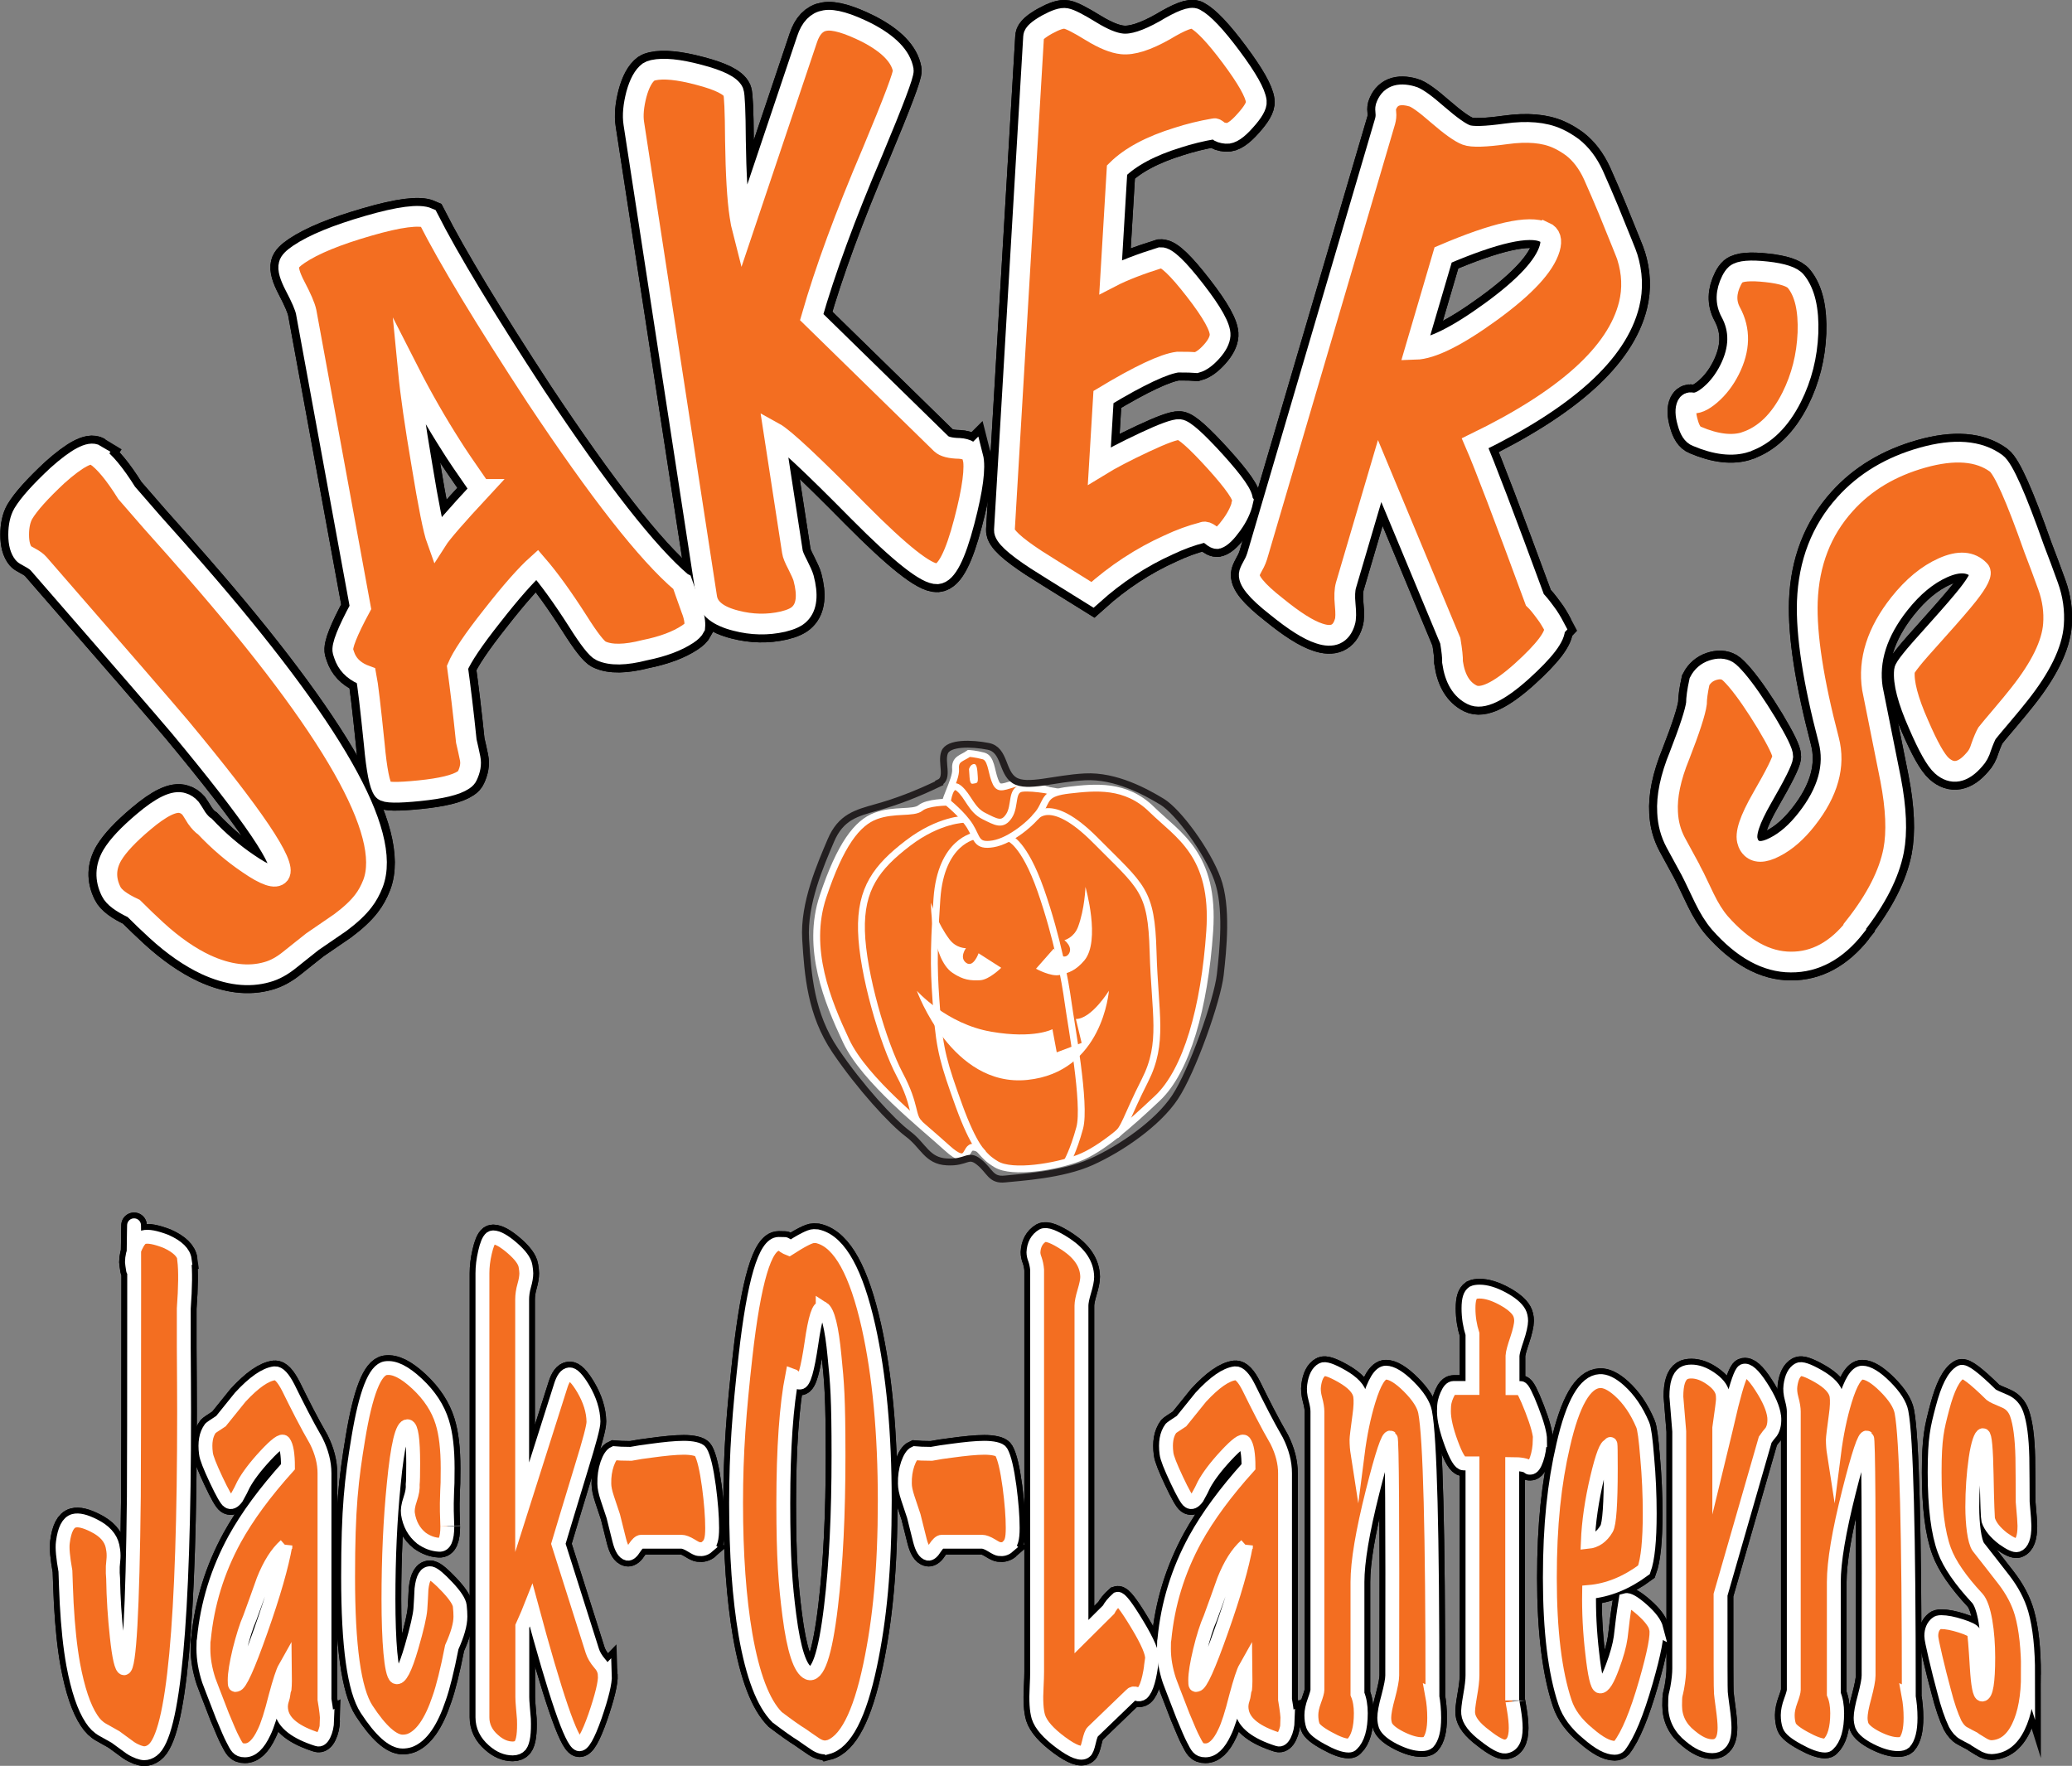 <?xml version="1.0" encoding="UTF-8"?> <svg xmlns="http://www.w3.org/2000/svg" id="Layer_1" version="1.1" viewBox="0 0 1298.8 1107"><rect x="0" y="0" width="1298.8" height="1107" fill="#808080" stroke="none"/><defs><style> .st0 { stroke-width: 8.7px; } .st0, .st1, .st2 { stroke: #fff; } .st0, .st1, .st2, .st3, .st4, .st5 { fill: none; stroke-miterlimit: 10; } .st1 { stroke-width: 13px; } .st2, .st5 { stroke-width: 4.3px; } .st6 { fill: #f36e21; } .st7 { fill: #fff; } .st3 { stroke-width: 23px; } .st3, .st4 { stroke: #000; } .st4 { stroke-width: 16px; } .st5 { stroke: #231f20; } </style></defs><g><path class="st4" d="M115.5,789.9c.8,6.7.7,16.9-.3,30.4v24.4c.1,16.3.2,29.8.2,40.5,0,131.6-6.6,202.2-19.8,212-1.7,1.3-3.5,1.9-5.2,1.9s-5.2-1.1-8.7-3.4c-3.1-2.3-6.2-4.5-9.3-6.8-2.6-1.5-5.3-3-8-4.5-2.7-1.5-5.1-3.8-7-6.8-4.8-7.2-8.6-18.6-11.5-34.1-2-11-3.3-23.8-4.1-38.3-.3-6.8-.6-13.5-.8-20.3-1.5-8.5-2.1-14.5-1.6-18,1-8,3.3-12.5,6.9-13.5,2.9-.8,7.1.2,12.6,3,6.6,3.3,10.4,7.5,11.6,12.8.4,1.8.7,3.8.7,6s-.2,2.8-.5,6.8c-.1,3,0,5.5.2,7.5.2,12.5,1,24.6,2.3,36.4,1.4,13.3,3,19.9,4.6,19.9,3.3,0,5.3-35.9,6.1-107.7.1-14.3.2-59.3.2-135.1s-.2-4-.7-6.8c-.4-2.7-.7-4.4-.7-4.9,0-3.3.8-6.6,2.4-9.9,1.6-3.4,3.2-5.3,4.8-5.8,3-.8,7.6.1,14.1,2.6,7.3,3.3,11.2,7.1,11.8,11.6"></path><path class="st4" d="M115.5,789.9c.8,6.7.7,16.9-.3,30.4v24.4c.1,16.3.2,29.8.2,40.5,0,131.6-6.6,202.2-19.8,212-1.7,1.3-3.5,1.9-5.2,1.9s-5.2-1.1-8.7-3.4c-3.1-2.3-6.2-4.5-9.3-6.8-2.6-1.5-5.3-3-8-4.5-2.7-1.5-5.1-3.8-7-6.8-4.8-7.2-8.6-18.6-11.5-34.1-2-11-3.3-23.8-4.1-38.3-.3-6.8-.6-13.5-.8-20.3-1.5-8.5-2.1-14.5-1.6-18,1-8,3.3-12.5,6.9-13.5,2.9-.8,7.1.2,12.6,3,6.6,3.3,10.4,7.5,11.6,12.8.4,1.8.7,3.8.7,6s-.2,2.8-.5,6.8c-.1,3,0,5.5.2,7.5.2,12.5,1,24.6,2.3,36.4,1.4,13.3,3,19.9,4.6,19.9,3.3,0,5.3-35.9,6.1-107.7.1-14.3.2-59.3.2-135.1s-.2-4-.7-6.8c-.4-2.7-.7-4.4-.7-4.9,0-3.3.8-6.6,2.4-9.9,1.6-3.4,3.2-5.3,4.8-5.8,3-.8,7.6.1,14.1,2.6,7.3,3.3,11.2,7.1,11.8,11.6Z"></path><path class="st4" d="M205.1,1078.4c-.1,3.5-.8,6.5-2,9-1.2,2.5-2.6,3.5-4.1,3-13.5-4.3-21.1-10.1-22.6-17.6-.2-1-.3-2-.3-3s.2-2.6.7-4.1c.5-1.5.8-2.8.9-3.9.1-1.1.3-2.2.7-3.2.2-2,.3-6.4.2-13.1-1.3,2.3-3.3,8.3-5.9,18-2.7,10.8-5.1,18.3-7.2,22.5-3.5,7.5-7.5,11.3-12,11.3s-5.2-2.4-7.7-7.1c-1.2-2.2-3.3-7.1-6.4-14.6-5.2-13.5-8.1-20.9-8.5-22.1-2.3-7-3.4-13.6-3.4-19.9s.1-4,.3-6c2.1-22,8.5-42.9,19.3-62.7,7.9-14.3,19-29.4,33.4-45.4,0-8-.9-13.1-2.6-15.4-1.1-1.5-4.9,1.3-11.5,8.4-6.6,7.1-11.1,13.2-13.8,18.2-.9,2-2.3,4.8-4.3,8.3-1.9,2.5-3.6,3.3-5.1,2.2-1.2-.7-3.8-5.2-7.7-13.5-3.9-8.3-6.1-13.8-6.4-16.5-.9-6.8,0-12,2.8-15.8.1-.2,2.3-1.7,6.6-4.5,4-5,8.1-10,12.1-15,8.5-9.2,15.7-14.3,21.6-15,2.5-.2,5.3,2.8,8.5,9,2.8,5.8,5.7,11.4,8.6,17.1,2.9,5.6,5.9,11.1,8.9,16.3,3.5,7,5.2,13.8,5.2,20.3v141.8c1.1,6.5,1.6,10.9,1.5,13.1M178.9,968.8c-5.4,4.8-9.9,12-13.8,21.8-2.8,8-5.7,15.9-8.5,23.6-2.3,5.2-4.4,12.1-6.5,20.4-2,8.4-3,14.6-3,18.6s.3,3,1,3c2.3,0,7.4-11.3,15.4-34,8-22.6,13.1-40.5,15.4-53.5"></path><path class="st4" d="M205.1,1078.4c-.1,3.5-.8,6.5-2,9-1.2,2.5-2.6,3.5-4.1,3-13.5-4.3-21.1-10.1-22.6-17.6-.2-1-.3-2-.3-3s.2-2.6.7-4.1c.5-1.5.8-2.8.9-3.9.1-1.1.3-2.2.7-3.2.2-2,.3-6.4.2-13.1-1.3,2.3-3.3,8.3-5.9,18-2.7,10.8-5.1,18.3-7.2,22.5-3.5,7.5-7.5,11.3-12,11.3s-5.2-2.4-7.7-7.1c-1.2-2.2-3.3-7.1-6.4-14.6-5.2-13.5-8.1-20.9-8.5-22.1-2.3-7-3.4-13.6-3.4-19.9s.1-4,.3-6c2.1-22,8.5-42.9,19.3-62.7,7.9-14.3,19-29.4,33.4-45.4,0-8-.9-13.1-2.6-15.4-1.1-1.5-4.9,1.3-11.5,8.4-6.6,7.1-11.1,13.2-13.8,18.2-.9,2-2.3,4.8-4.3,8.3-1.9,2.5-3.6,3.3-5.1,2.2-1.2-.7-3.8-5.2-7.7-13.5-3.9-8.3-6.1-13.8-6.4-16.5-.9-6.8,0-12,2.8-15.8.1-.2,2.3-1.7,6.6-4.5,4-5,8.1-10,12.1-15,8.5-9.2,15.7-14.3,21.6-15,2.5-.2,5.3,2.8,8.5,9,2.8,5.8,5.7,11.4,8.6,17.1,2.9,5.6,5.9,11.1,8.9,16.3,3.5,7,5.2,13.8,5.2,20.3v141.8c1.1,6.5,1.6,10.9,1.5,13.1ZM178.9,968.8c-5.4,4.8-9.9,12-13.8,21.8-2.8,8-5.7,15.9-8.5,23.6-2.3,5.2-4.4,12.1-6.5,20.4-2,8.4-3,14.6-3,18.6s.3,3,1,3c2.3,0,7.4-11.3,15.4-34,8-22.6,13.1-40.5,15.4-53.5Z"></path><path class="st4" d="M288.6,1013.5c0,4.8-1.8,11.1-5.4,19.1-2.9,14.8-5.6,25.4-7.9,31.9-5,15-11.2,23.9-18.5,26.6-1.5.5-3,.7-4.4.7-6.1,0-13.7-6.7-22.6-20.3-7.8-12-11.6-39.6-11.6-82.9s2.1-61,6.4-87c4.7-28.3,10.4-42.9,17.2-43.9,5.4-.8,11.9,2.5,19.7,9.8,7.8,7.3,13,15.3,15.7,24,2.3,7.3,3.4,16.9,3.4,28.9s-.1,7.9-.3,14.1c-.2,6.1-.3,10.4-.2,12.9.2,6.8.3,9.9.3,9.4,0,8-1.7,11.9-5.1,11.6-3.9-.2-7.6-1.6-11.1-4.1-4.7-3.8-7.5-8.9-8.5-15.4-.3-2.2.1-5.2,1.4-9,1.3-3.8,1.8-6.9,1.6-9.4.2-1.7.3-6.1.3-13.1,0-15-1.1-22.8-3.4-23.3-3.5-.5-6.4,11.6-8.8,36.4-2.2,22-3.3,46-3.3,72s1.6,47,4.7,48.8c2.5,1.3,5.8-5,9.8-18.8,3.4-11.7,5.2-19.7,5.5-23.8.3-4.1.5-8.3.7-12.6.8-7,2.7-10.3,5.9-9.8,2,.5,5.4,3.4,10.3,8.6,4.9,5.2,7.5,9.2,7.8,11.8.3,2.6.4,4.8.4,6.6"></path><path class="st4" d="M288.6,1013.5c0,4.8-1.8,11.1-5.4,19.1-2.9,14.8-5.6,25.4-7.9,31.9-5,15-11.2,23.9-18.5,26.6-1.5.5-3,.7-4.4.7-6.1,0-13.7-6.7-22.6-20.3-7.8-12-11.6-39.6-11.6-82.9s2.1-61,6.4-87c4.7-28.3,10.4-42.9,17.2-43.9,5.4-.8,11.9,2.5,19.7,9.8,7.8,7.3,13,15.3,15.7,24,2.3,7.3,3.4,16.9,3.4,28.9s-.1,7.9-.3,14.1c-.2,6.1-.3,10.4-.2,12.9.2,6.8.3,9.9.3,9.4,0,8-1.7,11.9-5.1,11.6-3.9-.2-7.6-1.6-11.1-4.1-4.7-3.8-7.5-8.9-8.5-15.4-.3-2.2.1-5.2,1.4-9,1.3-3.8,1.8-6.9,1.6-9.4.2-1.7.3-6.1.3-13.1,0-15-1.1-22.8-3.4-23.3-3.5-.5-6.4,11.6-8.8,36.4-2.2,22-3.3,46-3.3,72s1.6,47,4.7,48.8c2.5,1.3,5.8-5,9.8-18.8,3.4-11.7,5.2-19.7,5.5-23.8.3-4.1.5-8.3.7-12.6.8-7,2.7-10.3,5.9-9.8,2,.5,5.4,3.4,10.3,8.6,4.9,5.2,7.5,9.2,7.8,11.8.3,2.6.4,4.8.4,6.6Z"></path><path class="st4" d="M379.2,1049.9c.2,4.8-1.9,13.4-6.2,25.9-4.4,12.5-7.8,18.4-10.2,17.6-4.7-1.5-14.6-30.5-29.8-87-1.1,2.8-2.9,7.1-5.6,13.1v44.3c0,1.3.1,3.5.4,6.8.3,3.3.5,5.6.6,7.1.3,8.5-.4,14-2.3,16.5-1,1.2-2.6,1.9-4.7,1.9-4.2,0-8.2-1.7-12.1-5.2-4.6-4-6.9-8.8-6.9-14.3v-278.4c0-4,.5-8.4,1.6-13.1,1.1-4.8,2.3-7.8,3.8-9,.3-.2.8-.4,1.3-.4,2.8,0,6.8,2.2,11.9,6.6,5.1,4.4,7.9,8.2,8.4,11.4.3,1.8.5,3.3.5,4.5,0,2-.4,4.6-1.3,7.7-.9,3.1-1.3,6.1-1.3,8.8v130.2l24.2-76.2c1.4-4.5,3.2-6.9,5.4-7.1,2.1-.2,5,2.8,8.7,9,4.1,7,6.3,13.9,6.4,20.6.1,2.8-2.5,12.5-7.7,29.3-8.1,26.5-12.8,42.3-14.3,47.3l21.3,67.2c.8,2.5,2.3,5.1,4.7,7.9,2,2.2,3,4.6,3.1,7.1"></path><path class="st4" d="M379.2,1049.9c.2,4.8-1.9,13.4-6.2,25.9-4.4,12.5-7.8,18.4-10.2,17.6-4.7-1.5-14.6-30.5-29.8-87-1.1,2.8-2.9,7.1-5.6,13.1v44.3c0,1.3.1,3.5.4,6.8.3,3.3.5,5.6.6,7.1.3,8.5-.4,14-2.3,16.5-1,1.2-2.6,1.9-4.7,1.9-4.2,0-8.2-1.7-12.1-5.2-4.6-4-6.9-8.8-6.9-14.3v-278.4c0-4,.5-8.4,1.6-13.1,1.1-4.8,2.3-7.8,3.8-9,.3-.2.8-.4,1.3-.4,2.8,0,6.8,2.2,11.9,6.6,5.1,4.4,7.9,8.2,8.4,11.4.3,1.8.5,3.3.5,4.5,0,2-.4,4.6-1.3,7.7-.9,3.1-1.3,6.1-1.3,8.8v130.2l24.2-76.2c1.4-4.5,3.2-6.9,5.4-7.1,2.1-.2,5,2.8,8.7,9,4.1,7,6.3,13.9,6.4,20.6.1,2.8-2.5,12.5-7.7,29.3-8.1,26.5-12.8,42.3-14.3,47.3l21.3,67.2c.8,2.5,2.3,5.1,4.7,7.9,2,2.2,3,4.6,3.1,7.1Z"></path><path class="st4" d="M443.4,969.6c-1.5,1.3-3.3,1.8-5.4,1.5-.8,0-2.4-.8-4.8-2.3-2.5-1.5-4.5-2.3-6.1-2.3h-25.1c-1.2,0-2.6,1.3-4.3,3.9-1.6,2.6-3.1,3.8-4.3,3.6-2.2-.5-3.9-3.3-5.2-8.4-1.3-5.1-2.6-10.2-3.8-15.2-1.2-3.5-2.4-7.2-3.7-11.1-1.3-3.9-1.9-6.9-1.9-9.2-.1-4.5.5-8.6,1.8-12.4,1.3-3.7,2.8-6,4.4-6.7,2.1.2,5.6.4,10.5.4,4.1-.8,8.2-1.4,12.3-1.9,8.7-1.2,15.7-1.9,20.8-1.9s9.7.9,10.6,2.6c2,3.5,3.7,10.8,5.2,21.8,1.3,10,2,18.6,2,25.9s-1,9.6-3.1,11.6"></path><path class="st4" d="M443.4,969.6c-1.5,1.3-3.3,1.8-5.4,1.5-.8,0-2.4-.8-4.8-2.3-2.5-1.5-4.5-2.3-6.1-2.3h-25.1c-1.2,0-2.6,1.3-4.3,3.9-1.6,2.6-3.1,3.8-4.3,3.6-2.2-.5-3.9-3.3-5.2-8.4-1.3-5.1-2.6-10.2-3.8-15.2-1.2-3.5-2.4-7.2-3.7-11.1-1.3-3.9-1.9-6.9-1.9-9.2-.1-4.5.5-8.6,1.8-12.4,1.3-3.7,2.8-6,4.4-6.7,2.1.2,5.6.4,10.5.4,4.1-.8,8.2-1.4,12.3-1.9,8.7-1.2,15.7-1.9,20.8-1.9s9.7.9,10.6,2.6c2,3.5,3.7,10.8,5.2,21.8,1.3,10,2,18.6,2,25.9s-1,9.6-3.1,11.6Z"></path><path class="st4" d="M518.6,1095.3c-2.3.5-4.9-.2-7.7-2.1-2.8-1.9-5.6-3.8-8.4-5.8-3.3-2-8.4-5.6-15.4-10.9-8.7-8.8-15.3-26-19.8-51.8-3.9-22.8-5.9-50.3-5.9-82.5s2-56.9,5.9-91.9c5.3-47,12.3-70.5,20.8-70.5s1.8.4,3.2,1.3c1.4.9,2.4,1.4,3.2,1.7,8.1-5.2,13.3-7.9,15.6-7.9s2.2.1,3.3.4c13.1,3.7,23.4,22.5,31,56.3,6.8,30.5,10.2,66.9,10.2,109.2s-3.1,74.4-9.2,103.2c-6.6,31.3-15.5,48.4-26.7,51.4M515.7,820.2c-2.4-1.5-4.8,5.9-7.1,22.1-2.4,16.3-4.7,24.4-7.1,24.4s-1.3-.7-2.4-2.1c-1-1.4-1.9-2.2-2.5-2.4-3.7,18.8-5.6,45.5-5.6,80.3s1.3,50.6,3.8,70.2c2.8,21.8,6.8,33.8,11.8,36,5.9,2.5,10.7-11.4,14.3-41.7,3.2-26.5,4.7-58,4.7-94.5s-.8-45.5-2.5-62.3c-1.7-18-4.2-28-7.4-30"></path><path class="st4" d="M518.6,1095.3c-2.3.5-4.9-.2-7.7-2.1-2.8-1.9-5.6-3.8-8.4-5.8-3.3-2-8.4-5.6-15.4-10.9-8.7-8.8-15.3-26-19.8-51.8-3.9-22.8-5.9-50.3-5.9-82.5s2-56.9,5.9-91.9c5.3-47,12.3-70.5,20.8-70.5s1.8.4,3.2,1.3c1.4.9,2.4,1.4,3.2,1.7,8.1-5.2,13.3-7.9,15.6-7.9s2.2.1,3.3.4c13.1,3.7,23.4,22.5,31,56.3,6.8,30.5,10.2,66.9,10.2,109.2s-3.1,74.4-9.2,103.2c-6.6,31.3-15.5,48.4-26.7,51.4ZM515.7,820.2c-2.4-1.5-4.8,5.9-7.1,22.1-2.4,16.3-4.7,24.4-7.1,24.4s-1.3-.7-2.4-2.1c-1-1.4-1.9-2.2-2.5-2.4-3.7,18.8-5.6,45.5-5.6,80.3s1.3,50.6,3.8,70.2c2.8,21.8,6.8,33.8,11.8,36,5.9,2.5,10.7-11.4,14.3-41.7,3.2-26.5,4.7-58,4.7-94.5s-.8-45.5-2.5-62.3c-1.7-18-4.2-28-7.4-30Z"></path><path class="st4" d="M631.8,969.6c-1.5,1.3-3.3,1.8-5.4,1.5-.8,0-2.4-.8-4.8-2.3-2.5-1.5-4.5-2.3-6.1-2.3h-25.1c-1.2,0-2.6,1.3-4.3,3.9-1.6,2.6-3.1,3.8-4.3,3.6-2.2-.5-3.9-3.3-5.2-8.4-1.3-5.1-2.6-10.2-3.8-15.2-1.2-3.5-2.4-7.2-3.7-11.1-1.3-3.9-1.9-6.9-1.9-9.2-.1-4.5.5-8.6,1.8-12.4,1.3-3.7,2.8-6,4.4-6.7,2.1.2,5.6.4,10.5.4,4.1-.8,8.2-1.4,12.3-1.9,8.7-1.2,15.7-1.9,20.8-1.9s9.7.9,10.6,2.6c2,3.5,3.7,10.8,5.2,21.8,1.3,10,2,18.6,2,25.9s-1,9.6-3.1,11.6"></path><path class="st4" d="M631.8,969.6c-1.5,1.3-3.3,1.8-5.4,1.5-.8,0-2.4-.8-4.8-2.3-2.5-1.5-4.5-2.3-6.1-2.3h-25.1c-1.2,0-2.6,1.3-4.3,3.9-1.6,2.6-3.1,3.8-4.3,3.6-2.2-.5-3.9-3.3-5.2-8.4-1.3-5.1-2.6-10.2-3.8-15.2-1.2-3.5-2.4-7.2-3.7-11.1-1.3-3.9-1.9-6.9-1.9-9.2-.1-4.5.5-8.6,1.8-12.4,1.3-3.7,2.8-6,4.4-6.7,2.1.2,5.6.4,10.5.4,4.1-.8,8.2-1.4,12.3-1.9,8.7-1.2,15.7-1.9,20.8-1.9s9.7.9,10.6,2.6c2,3.5,3.7,10.8,5.2,21.8,1.3,10,2,18.6,2,25.9s-1,9.6-3.1,11.6Z"></path><path class="st4" d="M722.1,1040.1c-1.3,11.8-3.4,18.9-6.2,21.4-.9.7-2,.9-3.5.4-1.5-.5-2.5-.4-3.2.4l-24.2,23.3c-.8.7-1.6,2.9-2.4,6.4-.8,3.5-1.6,5.5-2.4,6-2.4,2-7.5.1-15.2-5.6-7.8-5.8-12.5-11.1-14.1-16.1-1.2-4-1.6-10.3-1.1-18.8.2-4,.3-7.1.3-9.4v-252.1c-.2-2.5-.7-4.6-1.3-6.4-.7-1.7-1-3.3-1-4.5.2-4.7,2.1-8.3,5.7-10.5,2.3-1.3,7.3.6,14.9,5.6,8.6,5.8,13,12.5,13.1,20.3,0,2-.6,5-1.8,9-1.2,4-1.8,7-1.8,9v207.5l17-16.9c1-2,2.8-4.3,5.6-6.8,1.5-.5,5.6,4.8,12.3,15.9,6.7,11.1,9.8,18.4,9.3,21.9"></path><path class="st4" d="M722.1,1040.1c-1.3,11.8-3.4,18.9-6.2,21.4-.9.7-2,.9-3.5.4-1.5-.5-2.5-.4-3.2.4l-24.2,23.3c-.8.7-1.6,2.9-2.4,6.4-.8,3.5-1.6,5.5-2.4,6-2.4,2-7.5.1-15.2-5.6-7.8-5.8-12.5-11.1-14.1-16.1-1.2-4-1.6-10.3-1.1-18.8.2-4,.3-7.1.3-9.4v-252.1c-.2-2.5-.7-4.6-1.3-6.4-.7-1.7-1-3.3-1-4.5.2-4.7,2.1-8.3,5.7-10.5,2.3-1.3,7.3.6,14.9,5.6,8.6,5.8,13,12.5,13.1,20.3,0,2-.6,5-1.8,9-1.2,4-1.8,7-1.8,9v207.5l17-16.9c1-2,2.8-4.3,5.6-6.8,1.5-.5,5.6,4.8,12.3,15.9,6.7,11.1,9.8,18.4,9.3,21.9Z"></path><path class="st4" d="M807.2,1078.4c-.1,3.5-.8,6.5-2,9-1.2,2.5-2.6,3.5-4.1,3-13.5-4.3-21.1-10.1-22.6-17.6-.2-1-.3-2-.3-3s.2-2.6.7-4.1c.5-1.5.8-2.8.9-3.9.1-1.1.3-2.2.7-3.2.2-2,.3-6.4.2-13.1-1.3,2.3-3.3,8.3-5.9,18-2.7,10.8-5.1,18.3-7.2,22.5-3.5,7.5-7.5,11.3-12,11.3s-5.2-2.4-7.7-7.1c-1.2-2.2-3.3-7.1-6.4-14.6-5.2-13.5-8.1-20.9-8.5-22.1-2.3-7-3.4-13.6-3.4-19.9s.1-4,.3-6c2.1-22,8.5-42.9,19.3-62.7,7.9-14.3,19-29.4,33.4-45.4,0-8-.9-13.1-2.6-15.4-1.1-1.5-4.9,1.3-11.5,8.4-6.6,7.1-11.1,13.2-13.8,18.2-.9,2-2.3,4.8-4.3,8.3-1.9,2.5-3.6,3.3-5.1,2.2-1.2-.7-3.8-5.2-7.7-13.5-3.9-8.3-6.1-13.8-6.4-16.5-.9-6.8,0-12,2.8-15.8.1-.2,2.3-1.7,6.6-4.5,4-5,8.1-10,12.1-15,8.5-9.2,15.7-14.3,21.6-15,2.5-.2,5.4,2.8,8.5,9,2.8,5.8,5.7,11.4,8.6,17.1,2.9,5.6,5.9,11.1,8.9,16.3,3.5,7,5.2,13.8,5.2,20.3v141.8c1.1,6.5,1.6,10.9,1.5,13.1M781,968.8c-5.4,4.8-9.9,12-13.8,21.8-2.8,8-5.7,15.9-8.5,23.6-2.3,5.2-4.5,12.1-6.5,20.4-2,8.4-3,14.6-3,18.6s.3,3,1,3c2.3,0,7.4-11.3,15.4-34,8-22.6,13.1-40.5,15.4-53.5"></path><path class="st4" d="M807.2,1078.4c-.1,3.5-.8,6.5-2,9-1.2,2.5-2.6,3.5-4.1,3-13.5-4.3-21.1-10.1-22.6-17.6-.2-1-.3-2-.3-3s.2-2.6.7-4.1c.5-1.5.8-2.8.9-3.9.1-1.1.3-2.2.7-3.2.2-2,.3-6.4.2-13.1-1.3,2.3-3.3,8.3-5.9,18-2.7,10.8-5.1,18.3-7.2,22.5-3.5,7.5-7.5,11.3-12,11.3s-5.2-2.4-7.7-7.1c-1.2-2.2-3.3-7.1-6.4-14.6-5.2-13.5-8.1-20.9-8.5-22.1-2.3-7-3.4-13.6-3.4-19.9s.1-4,.3-6c2.1-22,8.5-42.9,19.3-62.7,7.9-14.3,19-29.4,33.4-45.4,0-8-.9-13.1-2.6-15.4-1.1-1.5-4.9,1.3-11.5,8.4-6.6,7.1-11.1,13.2-13.8,18.2-.9,2-2.3,4.8-4.3,8.3-1.9,2.5-3.6,3.3-5.1,2.2-1.2-.7-3.8-5.2-7.7-13.5-3.9-8.3-6.1-13.8-6.4-16.5-.9-6.8,0-12,2.8-15.8.1-.2,2.3-1.7,6.6-4.5,4-5,8.1-10,12.1-15,8.5-9.2,15.7-14.3,21.6-15,2.5-.2,5.4,2.8,8.5,9,2.8,5.8,5.7,11.4,8.6,17.1,2.9,5.6,5.9,11.1,8.9,16.3,3.5,7,5.2,13.8,5.2,20.3v141.8c1.1,6.5,1.6,10.9,1.5,13.1ZM781,968.8c-5.4,4.8-9.9,12-13.8,21.8-2.8,8-5.7,15.9-8.5,23.6-2.3,5.2-4.5,12.1-6.5,20.4-2,8.4-3,14.6-3,18.6s.3,3,1,3c2.3,0,7.4-11.3,15.4-34,8-22.6,13.1-40.5,15.4-53.5Z"></path><path class="st4" d="M897.7,1062.6c.9,4.8,1.3,9.5,1.3,14.3,0,7.5-1.3,12.6-3.8,15.4-.8.7-2.1,1.1-4.1,1.1-3.7,0-8.1-1.3-13.3-3.9-5.1-2.6-8.2-5.2-9.3-7.7-.5-1.5-.8-3.1-.8-4.9,0-2.8.8-7.2,2.5-13.3,1.6-6.1,2.5-10.6,2.5-13.3.2-98.6-.1-148.2-1-149-1.5-1.3-5.3,10-11.3,33.8-6.3,25-9.5,43.9-9.5,56.7v70.2c1.4,3.3,2.1,7.3,2.1,12,0,9.5-1.9,16-5.6,19.5-.4.5-1.1.8-2,.8-3,0-7.3-1.6-12.9-4.7-5.7-3.1-8.8-5.7-9.5-7.7-.7-2-1-4.2-1-6.7s.6-5.5,1.9-9c1.3-3.5,1.9-5.8,1.9-6.8v-174.5c0-2-.4-4.6-1.3-7.9-.9-3.3-1.1-6-.8-8.3.7-5.3,2.4-8.6,5.1-10.1,1.7-1,5.8.4,12.3,4.1,7,4,10.8,8.1,11.5,12.4.4,2.8.3,6.9-.5,12.4-1.2,8.8-1.8,13.8-1.8,15,0,2.8.2,5.8.7,9,1.6-12.5,3.9-23.6,6.9-33.4,3.6-11.8,7.2-17.6,10.8-17.6s8.5,2.9,14.4,8.8c5.9,5.9,9.3,11.2,10.2,15.9,3.1,16,4.6,75.2,4.6,177.5"></path><path class="st4" d="M897.7,1062.6c.9,4.8,1.3,9.5,1.3,14.3,0,7.5-1.3,12.6-3.8,15.4-.8.7-2.1,1.1-4.1,1.1-3.7,0-8.1-1.3-13.3-3.9-5.1-2.6-8.2-5.2-9.3-7.7-.5-1.5-.8-3.1-.8-4.9,0-2.8.8-7.2,2.5-13.3,1.6-6.1,2.5-10.6,2.5-13.3.2-98.6-.1-148.2-1-149-1.5-1.3-5.3,10-11.3,33.8-6.3,25-9.5,43.9-9.5,56.7v70.2c1.4,3.3,2.1,7.3,2.1,12,0,9.5-1.9,16-5.6,19.5-.4.5-1.1.8-2,.8-3,0-7.3-1.6-12.9-4.7-5.7-3.1-8.8-5.7-9.5-7.7-.7-2-1-4.2-1-6.7s.6-5.5,1.9-9c1.3-3.5,1.9-5.8,1.9-6.8v-174.5c0-2-.4-4.6-1.3-7.9-.9-3.3-1.1-6-.8-8.3.7-5.3,2.4-8.6,5.1-10.1,1.7-1,5.8.4,12.3,4.1,7,4,10.8,8.1,11.5,12.4.4,2.8.3,6.9-.5,12.4-1.2,8.8-1.8,13.8-1.8,15,0,2.8.2,5.8.7,9,1.6-12.5,3.9-23.6,6.9-33.4,3.6-11.8,7.2-17.6,10.8-17.6s8.5,2.9,14.4,8.8c5.9,5.9,9.3,11.2,10.2,15.9,3.1,16,4.6,75.2,4.6,177.5Z"></path><path class="st4" d="M965.2,902.8c-.1,4.5-.8,8.5-2,12-1.2,3.5-2.5,5.3-3.9,5.3s-.8-.1-1.1-.4c-1.5-1.2-5-1.9-10.3-1.9v148.2c0-.2.4,1.7,1.1,6,.7,4.3,1.1,8,1.1,11.3,0,7.3-2.2,11.1-6.6,11.6-2.3.2-6.5-2-12.6-6.8-6.7-5-10.2-9.6-10.6-13.9-.2-1.7.2-5.4,1.2-11.1,1-5.6,1.5-9.9,1.5-12.9v-132.8h-5.6c-2.1,0-4.6-4.2-7.7-12.6-3.1-8.4-4.6-15.1-4.6-20.1s.6-7.1,1.9-10.1c1.3-3,2.6-4.5,4.2-4.5h11.8v-33.8c-1.6-5-2.5-10.4-2.5-16.1s1-8.5,2.9-9.8c1-.5,2.4-.7,4.1-.7,4,0,8.8,1.4,14.2,4.3,5.4,2.9,8.9,5.8,10.6,8.8.8,1.5,1.2,3.3,1.2,5.3s-.9,6.3-2.6,11.3c-1.7,5-2.7,8.5-2.8,10.5v20.3h5.2c1.1,0,3.4,4.5,6.9,13.5,3.5,9,5.2,15.4,5.2,19.1"></path><path class="st4" d="M965.2,902.8c-.1,4.5-.8,8.5-2,12-1.2,3.5-2.5,5.3-3.9,5.3s-.8-.1-1.1-.4c-1.5-1.2-5-1.9-10.3-1.9v148.2c0-.2.4,1.7,1.1,6,.7,4.3,1.1,8,1.1,11.3,0,7.3-2.2,11.1-6.6,11.6-2.3.2-6.5-2-12.6-6.8-6.7-5-10.2-9.6-10.6-13.9-.2-1.7.2-5.4,1.2-11.1,1-5.6,1.5-9.9,1.5-12.9v-132.8h-5.6c-2.1,0-4.6-4.2-7.7-12.6-3.1-8.4-4.6-15.1-4.6-20.1s.6-7.1,1.9-10.1c1.3-3,2.6-4.5,4.2-4.5h11.8v-33.8c-1.6-5-2.5-10.4-2.5-16.1s1-8.5,2.9-9.8c1-.5,2.4-.7,4.1-.7,4,0,8.8,1.4,14.2,4.3,5.4,2.9,8.9,5.8,10.6,8.8.8,1.5,1.2,3.3,1.2,5.3s-.9,6.3-2.6,11.3c-1.7,5-2.7,8.5-2.8,10.5v20.3h5.2c1.1,0,3.4,4.5,6.9,13.5,3.5,9,5.2,15.4,5.2,19.1Z"></path><path class="st4" d="M1038.1,1021c1,3.8-1.1,14.9-6.4,33.4-5.7,19.8-11.2,33.1-16.7,40.2-.7.7-1.6,1.1-2.9,1.1-4.3,0-9.8-3-16.7-9-7.3-6-12.1-12.5-14.4-19.5-6.3-18.8-9.5-44.8-9.5-78s2.8-59.3,8.4-83.3c6-26.3,13.7-39.6,22.9-40.1,3.4-.2,7.5,1.7,12.3,6,5.9,5.3,10.8,12.4,14.6,21.4,1,2.2,1.9,9,2.8,20.3,1.1,12,1.6,23.8,1.6,35.3,0,17-1.2,28.8-3.6,35.3-11.2,8.3-22.7,12.9-34.4,13.9-.2,12.3.4,25.1,2,38.6,1.5,13.5,3.1,20.4,4.8,20.6,2.2.3,4.8-3.9,7.9-12.4,2.7-7.2,4.4-13.4,5.1-18.4.8-7.5,1.8-15.2,3.1-23.3,1.7-.5,5.2,1.5,10.3,6,5.1,4.5,8.1,8.5,9,12M1008.9,906.2c-1.9-.5-4.5,6.3-7.8,20.3-3.3,14-5.3,27.4-5.8,40.1,4.9-.5,8.8-3.2,11.8-8.3,1.7-3,2.6-15.5,2.6-37.5s-.3-14.1-.8-14.6"></path><path class="st4" d="M1038.1,1021c1,3.8-1.1,14.9-6.4,33.4-5.7,19.8-11.2,33.1-16.7,40.2-.7.7-1.6,1.1-2.9,1.1-4.3,0-9.8-3-16.7-9-7.3-6-12.1-12.5-14.4-19.5-6.3-18.8-9.5-44.8-9.5-78s2.8-59.3,8.4-83.3c6-26.3,13.7-39.6,22.9-40.1,3.4-.2,7.5,1.7,12.3,6,5.9,5.3,10.8,12.4,14.6,21.4,1,2.2,1.9,9,2.8,20.3,1.1,12,1.6,23.8,1.6,35.3,0,17-1.2,28.8-3.6,35.3-11.2,8.3-22.7,12.9-34.4,13.9-.2,12.3.4,25.1,2,38.6,1.5,13.5,3.1,20.4,4.8,20.6,2.2.3,4.8-3.9,7.9-12.4,2.7-7.2,4.4-13.4,5.1-18.4.8-7.5,1.8-15.2,3.1-23.3,1.7-.5,5.2,1.5,10.3,6,5.1,4.5,8.1,8.5,9,12ZM1008.9,906.2c-1.9-.5-4.5,6.3-7.8,20.3-3.3,14-5.3,27.4-5.8,40.1,4.9-.5,8.8-3.2,11.8-8.3,1.7-3,2.6-15.5,2.6-37.5s-.3-14.1-.8-14.6Z"></path><path class="st4" d="M1112.1,887.8c.4,4-.2,7.3-1.8,9.8-1.3,1.5-2.6,3.1-3.8,4.9-6.9,24-16.2,56.4-28,97.2,0,39.8,0,60.3.2,61.5.1,1.3.5,4.4,1.2,9.6.7,5.1,1.1,9.2,1.1,12.2,0,4.7-.9,8-2.8,9.8-1.2,1.3-2.8,1.9-4.9,1.9-4.2,0-8.7-2.1-13.8-6.4-6.3-5-9.5-11.4-9.5-19.1s.4-5.9,1.3-10.9c.9-5,1.3-9.1,1.3-12.4v-148.6c-1.2-14-1.8-21.3-1.8-21.8,0-7.8,1.5-12.6,4.6-14.6,1.3-.8,2.9-1.1,4.8-1.1,3.8,0,7.8,1.4,12,4.3,4.2,2.9,6.7,5.9,7.5,9.2.2,1,.3,2.2.3,3.8s-.8,7.3-2.3,18v18c2.6-10.7,5.2-21.5,7.7-32.3,3.4-13.5,5.9-20.6,7.5-21.4,2.4-1,6.1,2.2,11,9.8,4.9,7.5,7.6,13.8,8.2,18.8"></path><path class="st4" d="M1112.1,887.8c.4,4-.2,7.3-1.8,9.8-1.3,1.5-2.6,3.1-3.8,4.9-6.9,24-16.2,56.4-28,97.2,0,39.8,0,60.3.2,61.5.1,1.3.5,4.4,1.2,9.6.7,5.1,1.1,9.2,1.1,12.2,0,4.7-.9,8-2.8,9.8-1.2,1.3-2.8,1.9-4.9,1.9-4.2,0-8.7-2.1-13.8-6.4-6.3-5-9.5-11.4-9.5-19.1s.4-5.9,1.3-10.9c.9-5,1.3-9.1,1.3-12.4v-148.6c-1.2-14-1.8-21.3-1.8-21.8,0-7.8,1.5-12.6,4.6-14.6,1.3-.8,2.9-1.1,4.8-1.1,3.8,0,7.8,1.4,12,4.3,4.2,2.9,6.7,5.9,7.5,9.2.2,1,.3,2.2.3,3.8s-.8,7.3-2.3,18v18c2.6-10.7,5.2-21.5,7.7-32.3,3.4-13.5,5.9-20.6,7.5-21.4,2.4-1,6.1,2.2,11,9.8,4.9,7.5,7.6,13.8,8.2,18.8Z"></path><path class="st4" d="M1196.3,1062.6c.9,4.8,1.3,9.5,1.3,14.3,0,7.5-1.3,12.6-3.8,15.4-.8.7-2.1,1.1-4.1,1.1-3.7,0-8.1-1.3-13.3-3.9-5.1-2.6-8.2-5.2-9.3-7.7-.5-1.5-.8-3.1-.8-4.9,0-2.8.8-7.2,2.5-13.3,1.6-6.1,2.5-10.6,2.5-13.3.2-98.6-.1-148.2-1-149-1.5-1.3-5.3,10-11.3,33.8-6.3,25-9.5,43.9-9.5,56.7v70.2c1.4,3.3,2.1,7.3,2.1,12,0,9.5-1.9,16-5.6,19.5-.4.5-1.1.8-2,.8-2.9,0-7.3-1.6-12.9-4.7-5.7-3.1-8.8-5.7-9.5-7.7-.7-2-1-4.2-1-6.7s.6-5.5,1.9-9c1.3-3.5,1.9-5.8,1.9-6.8v-174.5c0-2-.4-4.6-1.3-7.9-.9-3.3-1.1-6-.8-8.3.7-5.3,2.4-8.6,5.1-10.1,1.7-1,5.8.4,12.3,4.1,7,4,10.8,8.1,11.5,12.4.4,2.8.3,6.9-.5,12.4-1.2,8.8-1.8,13.8-1.8,15,0,2.8.2,5.8.7,9,1.6-12.5,3.9-23.6,6.9-33.4,3.6-11.8,7.2-17.6,10.8-17.6s8.5,2.9,14.4,8.8c5.9,5.9,9.3,11.2,10.2,15.9,3.1,16,4.6,75.2,4.6,177.5"></path><path class="st4" d="M1196.3,1062.6c.9,4.8,1.3,9.5,1.3,14.3,0,7.5-1.3,12.6-3.8,15.4-.8.7-2.1,1.1-4.1,1.1-3.7,0-8.1-1.3-13.3-3.9-5.1-2.6-8.2-5.2-9.3-7.7-.5-1.5-.8-3.1-.8-4.9,0-2.8.8-7.2,2.5-13.3,1.6-6.1,2.5-10.6,2.5-13.3.2-98.6-.1-148.2-1-149-1.5-1.3-5.3,10-11.3,33.8-6.3,25-9.5,43.9-9.5,56.7v70.2c1.4,3.3,2.1,7.3,2.1,12,0,9.5-1.9,16-5.6,19.5-.4.5-1.1.8-2,.8-2.9,0-7.3-1.6-12.9-4.7-5.7-3.1-8.8-5.7-9.5-7.7-.7-2-1-4.2-1-6.7s.6-5.5,1.9-9c1.3-3.5,1.9-5.8,1.9-6.8v-174.5c0-2-.4-4.6-1.3-7.9-.9-3.3-1.1-6-.8-8.3.7-5.3,2.4-8.6,5.1-10.1,1.7-1,5.8.4,12.3,4.1,7,4,10.8,8.1,11.5,12.4.4,2.8.3,6.9-.5,12.4-1.2,8.8-1.8,13.8-1.8,15,0,2.8.2,5.8.7,9,1.6-12.5,3.9-23.6,6.9-33.4,3.6-11.8,7.2-17.6,10.8-17.6s8.5,2.9,14.4,8.8c5.9,5.9,9.3,11.2,10.2,15.9,3.1,16,4.6,75.2,4.6,177.5Z"></path><path class="st4" d="M1271.2,1049.5c0,13.8-2,24.8-6,33-4,8.3-9.6,12.5-16.8,12.8-1.7,0-3.7-.6-5.7-1.9-3.7-2.2-5.7-3.5-5.9-3.7-2-1-4-2.1-6-3.2-2-1.1-3.7-3.1-5.2-5.8-2.4-5-4.8-11.9-7-20.6-1.9-7-3.7-14.1-5.4-21.4-1.7-7.3-2.6-11.6-2.6-13.1,0-3.5,1.1-6.1,3.3-7.9.5-.5,1.5-.8,2.9-.8,3.3,0,7.4.8,12.4,2.4,5,1.6,7.7,3,8.1,4.1.4,1.1,1,8.3,1.8,21.6.7,11.5,1.8,17.3,3.4,17.3,2.5,0,3.8-7.8,3.8-23.3s-2.3-32.1-6.9-37.1c-10.5-11.3-17.4-21.3-20.6-30-4-10.8-6.1-27-6.1-48.8s1.6-27.7,4.9-40.3c3.3-12.6,7.1-20.2,11.6-22.7,2-1,8.3,3.8,19,14.3,1,.8,3.9,2.1,8.7,4.1,3.4,1.5,5.8,4.1,7.2,7.9,2.1,5.8,3.3,14.9,3.6,27.4.1,9.3.2,18.5.2,27.8.8,8.5,1.1,13.5,1.1,15,0,7-1.5,11-4.4,12-1.5.5-4.5-.9-9-4.1-4.9-3.8-8-7.6-9.3-11.6-.3-1-.7-10.4-1-28.1-.3-16.7-1.1-25.1-2.3-25.1s-3.2,4.9-4.6,14.6c-1.4,9.8-2.1,19.9-2.1,30.4s1.3,21.6,3.8,25.1c5.3,6.8,10.7,13.6,16,20.5,5.3,6.9,9,13.9,11.1,21.2,2.7,9.5,4.1,22.3,4.1,38.3"></path><path class="st4" d="M1271.2,1049.5c0,13.8-2,24.8-6,33-4,8.3-9.6,12.5-16.8,12.8-1.7,0-3.7-.6-5.7-1.9-3.7-2.2-5.7-3.5-5.9-3.7-2-1-4-2.1-6-3.2-2-1.1-3.7-3.1-5.2-5.8-2.4-5-4.8-11.9-7-20.6-1.9-7-3.7-14.1-5.4-21.4-1.7-7.3-2.6-11.6-2.6-13.1,0-3.5,1.1-6.1,3.3-7.9.5-.5,1.5-.8,2.9-.8,3.3,0,7.4.8,12.4,2.4,5,1.6,7.7,3,8.1,4.1.4,1.1,1,8.3,1.8,21.6.7,11.5,1.8,17.3,3.4,17.3,2.5,0,3.8-7.8,3.8-23.3s-2.3-32.1-6.9-37.1c-10.5-11.3-17.4-21.3-20.6-30-4-10.8-6.1-27-6.1-48.8s1.6-27.7,4.9-40.3c3.3-12.6,7.1-20.2,11.6-22.7,2-1,8.3,3.8,19,14.3,1,.8,3.9,2.1,8.7,4.1,3.4,1.5,5.8,4.1,7.2,7.9,2.1,5.8,3.3,14.9,3.6,27.4.1,9.3.2,18.5.2,27.8.8,8.5,1.1,13.5,1.1,15,0,7-1.5,11-4.4,12-1.5.5-4.5-.9-9-4.1-4.9-3.8-8-7.6-9.3-11.6-.3-1-.7-10.4-1-28.1-.3-16.7-1.1-25.1-2.3-25.1s-3.2,4.9-4.6,14.6c-1.4,9.8-2.1,19.9-2.1,30.4s1.3,21.6,3.8,25.1c5.3,6.8,10.7,13.6,16,20.5,5.3,6.9,9,13.9,11.1,21.2,2.7,9.5,4.1,22.3,4.1,38.3Z"></path></g><path class="st3" d="M59.9,285.5c5.5,3.7,12,11.5,19.5,23.5,2,2.3,7.3,8.4,16,18.4,10.8,12.1,19.8,22.2,26.8,30.3,86.4,99.2,123.6,164.7,111.6,196.2-1.6,4.1-3.6,7.8-6.1,11-3.2,4.2-8,8.7-14.3,13.4-5.7,3.9-11.6,7.9-17.5,12-4.6,3.7-9.4,7.4-14.2,11.3-4.8,3.9-9.5,6.5-14.3,7.8-11.5,3.3-24.3,1.8-38.4-4.7-10-4.7-20.3-11.8-30.8-21.4-4.9-4.5-9.7-9.1-14.4-13.8-7.7-3.6-12.4-7.1-14.1-10.6-3.9-7.8-3.6-15.4.7-22.8,3.6-6,10.1-12.9,19.6-20.9,11.3-9.6,19.5-13.5,24.6-11.7,1.8.5,3.4,1.6,4.9,3.3.3.4,1.6,2.4,3.8,6,1.8,2.5,3.5,4.3,5.2,5.4,8.5,9,17.6,16.8,27.1,23.2,10.7,7.4,17.2,9.6,19.5,6.6,4.6-6-16.2-36.8-62.3-92.3-9.2-11-38.7-45-88.5-102.2-1.1-1.3-2.9-2.6-5.3-3.9-2.4-1.3-3.8-2.1-4.1-2.5-2.1-2.5-3.2-6.4-3.2-11.9,0-5.4,1-9.9,2.9-13.2,3.6-6,10.7-13.9,21.4-23.9,12.3-11,20.4-15.2,24.1-12.9"></path><path class="st3" d="M59.9,285.5c5.5,3.7,12,11.5,19.5,23.5,2,2.3,7.3,8.4,16,18.4,10.8,12.1,19.8,22.2,26.8,30.3,86.4,99.2,123.6,164.7,111.6,196.2-1.6,4.1-3.6,7.8-6.1,11-3.2,4.2-8,8.7-14.3,13.4-5.7,3.9-11.6,7.9-17.5,12-4.6,3.7-9.4,7.4-14.2,11.3-4.8,3.9-9.5,6.5-14.3,7.8-11.5,3.3-24.3,1.8-38.4-4.7-10-4.7-20.3-11.8-30.8-21.4-4.9-4.5-9.7-9.1-14.4-13.8-7.7-3.6-12.4-7.1-14.1-10.6-3.9-7.8-3.6-15.4.7-22.8,3.6-6,10.1-12.9,19.6-20.9,11.3-9.6,19.5-13.5,24.6-11.7,1.8.5,3.4,1.6,4.9,3.3.3.4,1.6,2.4,3.8,6,1.8,2.5,3.5,4.3,5.2,5.4,8.5,9,17.6,16.8,27.1,23.2,10.7,7.4,17.2,9.6,19.5,6.6,4.6-6-16.2-36.8-62.3-92.3-9.2-10.9-38.7-45-88.5-102.2-1.1-1.3-2.9-2.6-5.3-3.9-2.4-1.3-3.8-2.1-4.1-2.5-2.1-2.5-3.2-6.4-3.2-11.9,0-5.4,1-9.9,2.9-13.2,3.6-6,10.7-13.9,21.4-23.9,12.3-11,20.4-15.2,24.1-12.9Z"></path><path class="st3" d="M427.6,365.4c.8,2.3,2.7,7.8,5.8,16.4,1.8,4.5,2.4,8.3,2.1,11.4-.7,1.4-2.2,2.9-4.5,4.4-6.5,4.3-15.4,7.7-26.9,10-12.1,3.1-21.2,3.3-27.4.4-2.5-1.1-7.4-7.3-14.5-18.6-9.4-14.7-17.9-26.5-25.5-35.3-6.9,6.2-16.3,16.8-28.1,31.9-11.9,15-19.1,25.8-21.8,32.3,1.7,12.4,3.6,27.8,5.5,46.3.9,3.8,1.7,7.4,2.4,10.9.7,3.5,0,7.1-1.8,10.9-.4.9-1.1,1.7-2.3,2.5-4.7,3.2-13.9,5.4-27.7,6.8-13.8,1.4-21.3,1.3-22.6-.4-2.3-2.9-4.2-12.4-5.7-28.8-2.4-23.5-4.1-37.8-5.1-42.8-6.4-2.3-10.7-6-13-11.1-.5-1.2-1-2.6-1.5-4.2-.9-3.2,2.7-12.4,10.9-27.6l-34-185.3c-.7-3.3-3-8.7-6.9-16.1-3.3-6.3-4.6-10.8-3.8-13.5.4-1.9,2.5-4,6.2-6.5,9.2-6.2,23.6-12.1,43.3-17.8,19.6-5.7,32.2-7.3,37.6-4.9,13.2,26,35.8,63.3,67.5,111.8,39.6,59.6,70.1,98.6,91.6,116.8M301.3,306.8c-9.4-13.5-15.5-22.5-18.2-26.9-9.4-14.7-18.5-30.5-27.1-47.4,1.4,14.5,4.2,34,8.4,58.6,4.2,25.8,7.4,41.6,9.5,47.4,2.8-4.4,12-15,27.5-31.7"></path><path class="st3" d="M427.6,365.4c.8,2.3,2.7,7.8,5.8,16.4,1.8,4.5,2.4,8.3,2.1,11.4-.7,1.4-2.2,2.9-4.5,4.4-6.5,4.3-15.4,7.7-26.9,10-12.1,3.1-21.2,3.3-27.4.4-2.5-1.1-7.4-7.3-14.5-18.6-9.4-14.7-17.9-26.5-25.5-35.3-6.9,6.2-16.3,16.8-28.1,31.9-11.9,15-19.1,25.8-21.8,32.3,1.7,12.4,3.6,27.8,5.5,46.3.9,3.8,1.7,7.4,2.4,10.9.7,3.5,0,7.1-1.8,10.9-.4.9-1.1,1.7-2.3,2.5-4.7,3.2-13.9,5.4-27.7,6.8-13.8,1.4-21.3,1.3-22.6-.4-2.3-2.9-4.2-12.4-5.7-28.8-2.4-23.5-4.1-37.8-5.1-42.8-6.4-2.3-10.7-6-13-11.1-.5-1.2-1-2.6-1.5-4.2-.9-3.2,2.7-12.4,10.9-27.6l-34-185.3c-.7-3.3-3-8.7-6.9-16.1-3.3-6.3-4.6-10.8-3.8-13.5.4-1.9,2.5-4,6.2-6.5,9.2-6.2,23.6-12.1,43.3-17.8,19.6-5.7,32.2-7.3,37.6-4.9,13.2,26,35.8,63.3,67.5,111.8,39.6,59.6,70.1,98.6,91.6,116.8ZM301.3,306.8c-9.4-13.5-15.5-22.5-18.2-26.9-9.4-14.7-18.5-30.5-27.1-47.4,1.4,14.5,4.2,34,8.4,58.6,4.2,25.8,7.4,41.6,9.5,47.4,2.8-4.4,12-15,27.5-31.7Z"></path><path class="st3" d="M609.8,286.3c1.7,6.6,0,20.2-5.4,40.7-5.6,21.4-11.2,32.3-16.8,32.7-6.8.4-23.2-12.6-49.4-39-29.2-29.6-46.8-46.1-53-49.5l11.5,74.7c.2,1.6,1.3,4.3,3.3,8.1,1.9,3.8,3.2,6.6,3.7,8.4,2.8,10.6,2,18-2.4,22.4-2,2.1-5.5,3.7-10.5,4.9-9.7,2.2-19.5,2-29.5-.6-11.1-2.8-17.2-7.6-18.3-14.4l-45.7-297.3c-.8-5.1-.2-11.2,1.6-18.2,1.9-7,4.5-11.7,7.7-14.1.6-.4,1.6-.8,2.9-1.1,6.4-1.4,15.9-.5,28.6,2.9,12.7,3.3,19.9,6.9,21.6,10.7.7,1.8,1.2,11.9,1.3,30.4.3,20.9,1.2,36.7,2.8,47.2.5,3.5,1.1,6.6,1.8,9.3l40.3-119.9c2.3-7,6.1-10.9,11.2-11.7,5.5-1,14.4,1.6,26.4,7.6,13.6,7.1,21.2,14.9,22.7,23.5.4,2.4-6.1,19.6-19.4,51.4-16.9,39.6-29.6,74.1-38,103.4l81.2,79.4c1.9,1.8,5.7,2.8,11.4,2.9,4.8.3,7.6,2.1,8.3,5.3"></path><path class="st3" d="M609.8,286.3c1.7,6.6,0,20.2-5.4,40.7-5.6,21.4-11.2,32.3-16.8,32.7-6.8.4-23.2-12.6-49.4-39-29.2-29.6-46.8-46.1-53-49.5l11.5,74.7c.2,1.6,1.3,4.3,3.3,8.1,1.9,3.8,3.2,6.6,3.7,8.4,2.8,10.6,2,18-2.4,22.4-2,2.1-5.5,3.7-10.5,4.9-9.7,2.2-19.5,2-29.5-.6-11.1-2.8-17.2-7.6-18.3-14.4l-45.7-297.3c-.8-5.1-.2-11.2,1.6-18.2,1.9-7,4.5-11.7,7.7-14.1.6-.4,1.6-.8,2.9-1.1,6.4-1.4,15.9-.5,28.6,2.9,12.7,3.3,19.9,6.9,21.6,10.7.7,1.8,1.2,11.9,1.3,30.4.3,20.9,1.2,36.7,2.8,47.2.5,3.5,1.1,6.6,1.8,9.3l40.3-119.9c2.3-7,6.1-10.9,11.2-11.7,5.5-1,14.4,1.6,26.4,7.6,13.6,7.1,21.2,14.9,22.7,23.5.4,2.4-6.1,19.6-19.4,51.4-16.9,39.6-29.6,74.1-38,103.4l81.2,79.4c1.9,1.8,5.7,2.8,11.4,2.9,4.8.3,7.6,2.1,8.3,5.3Z"></path><path class="st3" d="M779,314.4c-1,4.6-3.2,9.4-6.8,14.4-3.6,5-6.6,8-9.1,8.8-.7.2-1.9-.4-3.6-1.8-1.7-1.4-3.1-2.2-4.2-2.3-.5,0-.9,0-1.4.3-7.1,1.8-14.2,4.4-21.4,7.8-17.1,7.7-33,18.1-47.7,31.3-21.7-13.5-33.5-20.8-35.4-22.1-13.4-8.8-20-14.9-19.8-18.5l18.3-309.4c.1-1.9,2.9-4.4,8.4-7.5,5.5-3,9.4-4.3,11.9-3.8,2.7.5,7.9,3.2,15.7,8,7.8,4.8,14.3,7.4,19.4,7.9,6.7.7,15.6-2.2,26.8-8.5,10.3-6.2,16.6-8.6,19-7.2,5.2,2.7,12.8,10.7,22.7,24,9.9,13.3,15.1,22.5,15.7,27.8.3,2.5-2,6.6-7,12.1-4.9,5.6-8.9,8.2-11.8,7.9-2.5-.2-4.2-.8-5.3-1.8-1.1-.9-1.8-1.3-2.3-1.1-8.2,1.4-15.8,3.3-22.9,5.6-16.9,5.2-29.6,12-38,20.3l-4,67.1c8.1-4.2,18.6-8.2,31.4-12.2,3.6-.2,10.8,6.7,21.5,20.5,10.8,13.9,16,23.3,15.7,28.2-.2,3-1.9,6.4-5.3,10.2-3.4,3.8-6.6,6.1-9.5,6.9-2.2-.2-6.2-.3-11.8-.3-8.6,1.1-24.1,8.4-46.5,21.9l-2.6,43.2c7-4.3,16.4-9.2,28.3-14.8,11.9-5.6,19.2-8.2,21.9-8,3.1.3,10.7,7.1,22.6,20.2,11.9,13.2,17.6,21.4,16.9,24.6"></path><path class="st3" d="M779,314.4c-1,4.6-3.2,9.4-6.8,14.4-3.6,5-6.6,8-9.1,8.8-.7.2-1.9-.4-3.6-1.8-1.7-1.4-3.1-2.2-4.2-2.3-.5,0-.9,0-1.4.3-7.1,1.8-14.2,4.4-21.4,7.8-17.1,7.7-33,18.1-47.7,31.3-21.7-13.5-33.5-20.8-35.4-22.1-13.4-8.8-20-14.9-19.8-18.5l18.3-309.4c.1-1.9,2.9-4.4,8.4-7.5,5.5-3,9.4-4.3,11.9-3.8,2.7.5,7.9,3.2,15.7,8,7.8,4.8,14.3,7.4,19.4,7.9,6.7.7,15.6-2.2,26.8-8.5,10.3-6.2,16.6-8.6,19-7.2,5.2,2.7,12.8,10.7,22.7,24,9.9,13.3,15.1,22.5,15.7,27.8.3,2.5-2,6.6-7,12.1-4.9,5.6-8.9,8.2-11.8,7.9-2.5-.2-4.2-.8-5.3-1.8-1.1-.9-1.8-1.3-2.3-1.1-8.2,1.4-15.8,3.3-22.9,5.6-16.9,5.2-29.6,12-38,20.3l-4,67.1c8.1-4.2,18.6-8.2,31.4-12.2,3.6-.2,10.8,6.7,21.5,20.5,10.8,13.9,16,23.3,15.7,28.2-.2,3-1.9,6.4-5.3,10.2-3.4,3.8-6.6,6.1-9.5,6.9-2.2-.2-6.2-.3-11.8-.3-8.6,1.1-24.1,8.4-46.5,21.9l-2.6,43.2c7-4.3,16.4-9.2,28.3-14.8,11.9-5.6,19.2-8.2,21.9-8,3.1.3,10.7,7.1,22.6,20.2,11.9,13.2,17.6,21.4,16.9,24.6Z"></path><path class="st3" d="M974.5,393.6c.6,5.2-6.3,14.3-20.7,27.3-14.4,12.9-24.8,17.8-31,14.7-6.7-3.3-10.8-10.1-12.3-20.5.1-2.9-.4-7.3-1.4-13.4l-44.3-106.4-21.1,71.6c-.8,2.8-1,6.9-.5,12.1.5,5.2.5,8.8-.2,10.9-2.3,7.7-7.6,10.1-16.1,7.2-6.6-2.1-15.5-7.7-26.9-17-12.4-9.7-18-16.6-16.8-20.8.4-1.3,1.2-2.9,2.3-4.9,1.2-2,2.3-4.6,3.2-8l79.5-270.3c.5-1.8.7-3.6.5-5.3-.2-1.7-.2-2.9,0-3.7,2.3-6.9,7.7-9.1,16.3-6.7,2.7.6,8.1,4.4,16.2,11.5,8.1,7,14.1,11.3,17.9,12.7,3.7,1.4,12,1.1,25.1-.7,13.1-1.8,23.7-.9,31.9,2.8,3.2,1.4,6.3,3.3,9.5,5.6,5.4,4.2,9.8,10,13.2,17.4,3.3,7.4,6.4,14.6,9.4,21.8,7.6,18.7,11.6,28.5,11.8,29.4,3.2,10.2,3.6,20.2,1.2,29.9-7.5,30.5-39.7,59.5-96.5,87.1,6,13.8,18.4,46.5,37.4,98.1,1.7,1.6,4,4.4,6.9,8.4,1.7,2.2,3.6,5.3,5.6,9.1M968.2,145.6c-9.9-4.5-31.1.3-63.6,14.2l-17.4,59.2c10.3-.3,26.2-8.2,47.5-23.7,21.3-15.5,33.5-28.7,36.7-39.6,1.5-5.2.5-8.6-3.1-10.2"></path><path class="st3" d="M974.5,393.6c.6,5.2-6.3,14.3-20.7,27.3-14.4,12.9-24.8,17.8-31,14.7-6.7-3.3-10.8-10.1-12.3-20.5.1-2.9-.4-7.3-1.4-13.4l-44.3-106.4-21.1,71.6c-.8,2.8-1,6.9-.5,12.1.5,5.2.5,8.8-.2,10.9-2.3,7.7-7.6,10.1-16.1,7.2-6.6-2.1-15.5-7.7-26.9-17-12.4-9.7-18-16.6-16.8-20.8.4-1.3,1.2-2.9,2.3-4.9,1.2-2,2.3-4.6,3.2-8l79.5-270.3c.5-1.8.7-3.6.5-5.3-.2-1.7-.2-2.9,0-3.7,2.3-6.9,7.7-9.1,16.3-6.7,2.7.6,8.1,4.4,16.2,11.5,8.1,7,14.1,11.3,17.9,12.7,3.7,1.4,12,1.1,25.1-.7,13.1-1.8,23.7-.9,31.9,2.8,3.2,1.4,6.3,3.3,9.5,5.6,5.4,4.2,9.8,10,13.2,17.4,3.3,7.4,6.4,14.6,9.4,21.8,7.6,18.7,11.6,28.5,11.8,29.4,3.2,10.2,3.6,20.2,1.2,29.9-7.5,30.5-39.7,59.5-96.5,87.1,6,13.8,18.4,46.5,37.4,98.1,1.7,1.6,4,4.4,6.9,8.4,1.7,2.2,3.6,5.3,5.6,9.1ZM968.2,145.6c-9.9-4.5-31.1.3-63.6,14.2l-17.4,59.2c10.3-.3,26.2-8.2,47.5-23.7,21.3-15.5,33.5-28.7,36.7-39.6,1.5-5.2.5-8.6-3.1-10.2Z"></path><path class="st3" d="M1094.3,277.1c-8.3,2.7-18.5,1.6-30.7-3.6-2.5-.9-4.4-3.8-5.7-8.7-1.4-4.9-1.5-8.5-.3-10.9.6-1.2,1.5-1.6,2.7-1.4,3.1.7,7-.9,11.8-5,4.8-4.1,8.8-9.3,12-15.6,6.6-13.1,6.8-25.1.8-36.2-3.3-6.1-3.1-12.7.5-19.9.8-1.6,1.7-2.9,2.7-3.8,2.7-2.2,9.1-2.7,19.2-1.6,10.1,1.1,16.3,3.2,18.5,6.1,5.5,6.8,8,17.5,7.5,32.1-.6,14.6-4,28-10.2,40.4-7.4,14.7-17,24-28.7,28"></path><path class="st3" d="M1094.3,277.1c-8.3,2.7-18.5,1.6-30.7-3.6-2.5-.9-4.4-3.8-5.7-8.7-1.4-4.9-1.5-8.5-.3-10.9.6-1.2,1.5-1.6,2.7-1.4,3.1.7,7-.9,11.8-5,4.8-4.1,8.8-9.3,12-15.6,6.6-13.1,6.8-25.1.8-36.2-3.3-6.1-3.1-12.7.5-19.9.8-1.6,1.7-2.9,2.7-3.8,2.7-2.2,9.1-2.7,19.2-1.6,10.1,1.1,16.3,3.2,18.5,6.1,5.5,6.8,8,17.5,7.5,32.1-.6,14.6-4,28-10.2,40.4-7.4,14.7-17,24-28.7,28Z"></path><path class="st3" d="M1162.7,581.3c-11.5,14.6-24.9,21.9-40.1,21.8-15.3,0-30.1-8.2-44.5-24.5-3.6-4.2-6.8-9.4-9.8-15.6-5.4-11.4-8.3-17.3-8.6-17.7-3.1-5.6-6.2-11.3-9.3-17.1-3.1-5.8-4.8-12.1-5.1-18.9-.6-9.9,1.8-21.8,7.5-35.7,6.4-16.4,9.9-27.3,10.6-32.6,0-3.1.6-7.7,1.9-13.7,1.8-3.5,4.6-5.9,8.2-7.1,3.6-1.2,6.7-1.1,9.3.4,1.3.8,3.2,2.7,5.8,5.7,5.7,6.7,11.9,15.8,18.8,27.1,6.8,11.4,10.2,18.3,10.1,20.9-.1,2.5-4.4,11.2-12.9,25.9-7.8,13.6-10.9,22.7-9,27.6.3,1.2.9,2.2,1.7,3.2,3.1,3.6,8.1,3.7,15.2,0,7.1-3.6,13.7-9.4,19.9-17.3,13.5-17.1,18.1-33.8,13.9-49.8-9.7-37-14.1-65.9-13.4-86.8.9-24.1,8.7-44.5,23.7-61.1,12.4-13.8,28.6-23.5,48.5-29.1,19.9-5.6,35.3-4.4,46.2,3.6,4.5,3.4,12.4,21.2,23.7,53.3,3,7.7,5.9,15.6,8.8,23.6,2.9,8,4,16,3.4,24-.9,12.3-8,26.9-21.4,43.8-2.5,3.2-6.2,7.7-11.2,13.6-4.4,5.1-7.4,8.8-9.1,10.9-.9,1.6-2.2,4.5-3.7,8.8-.9,3.1-2.3,5.7-4.2,7.7-7.1,8.3-13.9,9.6-20.4,3.8-3.7-3.3-8.5-11.8-14.5-25.7-6.8-15.3-9.7-26.6-8.9-34,.1-1,1.5-3.1,4.2-6.5,2.3-3,7.9-9.3,16.7-19.1,8.8-9.8,15-17,18.8-21.8,6.7-8.5,9.1-13.6,7.3-15.3-5.3-5.6-12.9-6.1-22.8-1.7-9.9,4.4-19,12-27.4,22.6-14,17.7-19.6,35.4-16.9,53.1,3.8,19,7.6,38,11.4,57,3.5,18.2,4.1,33.1,1.9,44.6-2.9,14.8-11,30.7-24.4,47.7"></path><path class="st3" d="M1162.7,581.3c-11.5,14.6-24.9,21.9-40.1,21.8-15.3,0-30.1-8.2-44.5-24.5-3.6-4.2-6.8-9.4-9.8-15.6-5.4-11.4-8.3-17.3-8.6-17.7-3.1-5.6-6.2-11.3-9.3-17.1-3.1-5.8-4.8-12.1-5.1-18.9-.6-9.9,1.8-21.8,7.5-35.7,6.4-16.4,9.9-27.3,10.6-32.6,0-3.1.6-7.7,1.9-13.7,1.8-3.5,4.6-5.9,8.2-7.1,3.6-1.2,6.7-1.1,9.3.4,1.3.8,3.2,2.7,5.8,5.7,5.7,6.7,11.9,15.8,18.8,27.1,6.8,11.4,10.2,18.3,10.1,20.9-.1,2.5-4.4,11.2-12.9,25.9-7.8,13.6-10.9,22.7-9,27.6.3,1.2.9,2.2,1.7,3.2,3.1,3.6,8.1,3.7,15.2,0,7.1-3.6,13.7-9.4,19.9-17.3,13.5-17.1,18.1-33.8,13.9-49.8-9.7-37-14.1-65.9-13.4-86.8.9-24.1,8.7-44.5,23.7-61.1,12.4-13.8,28.6-23.5,48.5-29.1,19.9-5.6,35.3-4.4,46.2,3.6,4.5,3.4,12.4,21.2,23.7,53.3,3,7.7,5.9,15.6,8.8,23.6,2.9,8,4,16,3.4,24-.9,12.3-8,26.9-21.4,43.8-2.5,3.2-6.2,7.7-11.2,13.6-4.4,5.1-7.4,8.8-9.1,10.9-.9,1.6-2.2,4.5-3.7,8.8-.9,3.1-2.3,5.7-4.2,7.7-7.1,8.3-13.9,9.6-20.4,3.8-3.7-3.3-8.5-11.8-14.5-25.7-6.8-15.3-9.7-26.6-8.9-34,.1-1,1.5-3.1,4.2-6.5,2.3-3,7.9-9.3,16.7-19.1,8.8-9.8,15-17,18.8-21.8,6.7-8.5,9.1-13.6,7.3-15.3-5.3-5.6-12.9-6.1-22.8-1.7-9.9,4.4-19,12-27.4,22.6-14,17.7-19.6,35.4-16.9,53.1,3.8,19,7.6,38,11.4,57,3.5,18.2,4.1,33.1,1.9,44.6-2.9,14.8-11,30.7-24.4,47.7Z"></path><path class="st6" d="M607.4,472.3c-4.4,3.2-9,3.2-8.4,9.9.5,6.7-8.5,21.2-7.4,26.6,1.1,5.4,13.2,28.5,13.2,28.5l50.2-1.3,15.1-35.5s-26.6-11.5-34.7-9.1c-8.1,2.4-9.7,3.5-11.9-2.5-2.2-5.9-2.2-13.7-7-15-4.8-1.3-9.1-1.6-9.1-1.6"></path><path class="st2" d="M607.4,472.3c-4.4,3.2-9,3.2-8.4,9.9.5,6.7-8.5,21.2-7.4,26.6,1.1,5.4,13.2,28.5,13.2,28.5l50.2-1.3,15.1-35.5s-26.6-11.5-34.7-9.1c-8.1,2.4-9.7,3.5-11.9-2.5-2.2-5.9-2.2-13.7-7-15-4.8-1.3-9.1-1.6-9.1-1.6Z"></path><path class="st6" d="M593.8,502.9s1.5-13.5,7.3-8.7c5.8,4.8,7.7,13.4,15.5,17.3,7.8,3.9,11.7,6.4,15.9,0,4.2-6.4,1-16.4,8.2-17.3,7.3-.9,22.8,2.4,22.8,2.4"></path><path class="st2" d="M593.8,502.9s1.5-13.5,7.3-8.7c5.8,4.8,7.7,13.4,15.5,17.3,7.8,3.9,11.7,6.4,15.9,0,4.2-6.4,1-16.4,8.2-17.3,7.3-.9,22.8,2.4,22.8,2.4"></path><path class="st6" d="M593.8,502.9s9.5,7.5,14.2,15c4.7,7.5,3.6,12.9,14.5,11.1,10.9-1.8,24.7-13.3,29.4-20.4,4.7-7.2,2.5-11.5,18.5-13.3,16-1.8,35.3-3.9,51.6,12.2,16.4,16.1,39.6,28,36.3,76.2-3.3,48.1-14.5,87.5-32.7,104.7-18.2,17.2-35.3,32.2-49.5,37.6-14.1,5.4-41.4,10-51.6,3.9-10.2-6.1-8.4-10-14.2-10.7-5.8-.7-2.2,13.6-16.7.4-14.5-13.3-51.6-42.3-63.2-67-11.6-24.7-25.4-58-14.5-90.6,10.9-32.6,21.4-46.2,33.1-50.5,11.6-4.3,23.6-1.4,28-5,4.4-3.6,16.7-3.6,16.7-3.6"></path><path class="st2" d="M593.8,502.9s9.5,7.5,14.2,15c4.7,7.5,3.6,12.9,14.5,11.1,10.9-1.8,24.7-13.3,29.4-20.4,4.7-7.2,2.5-11.5,18.5-13.3,16-1.8,35.3-3.9,51.6,12.2,16.4,16.1,39.6,28,36.3,76.2-3.3,48.1-14.5,87.5-32.7,104.7-18.2,17.2-35.3,32.2-49.5,37.6-14.1,5.4-41.4,10-51.6,3.9-10.2-6.1-8.4-10-14.2-10.7-5.8-.7-2.2,13.6-16.7.4-14.5-13.3-51.6-42.3-63.2-67-11.6-24.7-25.4-58-14.5-90.6,10.9-32.6,21.4-46.2,33.1-50.5,11.6-4.3,23.6-1.4,28-5,4.4-3.6,16.7-3.6,16.7-3.6Z"></path><path class="st7" d="M574.7,621.1s21.8,60.7,69.2,55.9c47.4-4.8,51.2-55.9,51.2-55.9,0,0-10.9,17.7-20.7,17.7l3.6,15-15.6,5.9-2.7-14.5s-11.4,6.2-38.2,1.6c-28.3-4.8-46.9-25.8-46.9-25.8"></path><path class="st7" d="M583.5,565.8s.1,35,13.6,44.1c6.7,4.5,11.3,4.9,17.3,4.6,5.7-.3,13.2-7.8,13.2-7.8l-14.2-9.1s-3.3,9.5-7.9,5.9c-4.3-3.3,0-9.1,0-9.1,0,0-6.1.2-10.4-5.6-7.4-9.8-11.6-22.9-11.6-22.9"></path><path class="st7" d="M680.4,556s9.7,33.7-.7,46.1c-5.2,6.1-9.5,7.8-15.4,9.1-5.5,1.3-14.9-3.9-14.9-3.9l11.1-12.6s5.8,8.2,9.3,3.5c3.2-4.4-2.6-8.8-2.6-8.8,0,0,5.9-1.5,8.5-8.2,4.3-11.4,4.7-25.2,4.7-25.2"></path><path class="st2" d="M604.8,513.6s-16.1,0-35.7,15c-19.6,15-29.8,28.4-29.1,55,.7,26.6,13.5,70.3,24,90.1,10.5,19.7,7.1,26,12.7,30.9"></path><path class="st2" d="M611.2,524s-21.4,3.2-23.9,39.4c-2.5,36.2-1.8,48.4,0,71.7,1.8,23.3,4.4,31.9,13.8,58,9.5,26.2,15.5,30.2,15.5,30.2"></path><path class="st2" d="M632.5,525.4s9.3,2.6,19.9,32.7c10.5,30.1,15.3,57,17.1,70.2,1.8,13.3,11.3,64.1,7.3,78.8-4,14.7-8,21.4-8,21.4"></path><path class="st2" d="M648.7,512.7s9-15.2,38.1,14.2c29.1,29.4,34.9,30.8,36,69.9,1.1,39.1,6.9,56.8-5.1,80.5-12,23.7-12.6,30.2-18.3,34.5"></path><path class="st7" d="M607.4,482.2c.5,4.6,0,9.7,2.5,9.1,2.5-.5,3.3,0,3-4.5-.3-4.6-.5-8.3-2.7-7.8-2.2.5-2.8,3.2-2.8,3.2"></path><path class="st5" d="M588.8,491c-14.8,7.1-27.3,11.8-39.6,15.2-12.3,3.5-22.1,5.9-28.4,20.7-6.3,14.9-17.2,39.4-15.8,61.9,1.4,22.5,3.2,47,18.6,69.8,15.4,22.8,35.7,44.9,45.5,52.2,9.8,7.3,11.9,17,24.5,17.6,12.6.7,13-5.5,20,0,7,5.5,7.3,11.7,16.4,10.7,9.2-1,35.7-2.4,54.1-10.7,18.5-8.3,41.6-24.2,52.4-40.5,10.9-16.3,26.6-60.9,28.4-76.8,1.8-15.9,4.6-42.8-1.8-60.1-6.3-17.3-24.5-42.2-34.7-48.4-10.2-6.2-29.1-16.6-48.3-15.6-19.3,1-36.2,7.2-44.2,2.2-8-5-5.9-19.2-16.4-21.3-10.5-2.1-25.1-2.4-27.4,3.8-2.4,6.2,2.8,16.1-3.4,19Z"></path><path class="st6" d="M59.9,285.5c5.5,3.7,12,11.5,19.5,23.5,2,2.3,7.3,8.4,16,18.4,10.8,12.1,19.8,22.2,26.8,30.3,86.4,99.2,123.6,164.7,111.6,196.2-1.6,4.1-3.6,7.8-6.1,11-3.2,4.2-8,8.7-14.3,13.4-5.7,3.9-11.6,7.9-17.5,12-4.6,3.7-9.4,7.4-14.2,11.3-4.8,3.9-9.5,6.5-14.3,7.8-11.5,3.3-24.3,1.8-38.4-4.7-10-4.7-20.3-11.8-30.8-21.4-4.9-4.5-9.7-9.1-14.4-13.8-7.7-3.6-12.4-7.1-14.1-10.6-3.9-7.8-3.6-15.4.7-22.8,3.6-6,10.1-12.9,19.6-20.9,11.3-9.6,19.5-13.5,24.6-11.7,1.8.5,3.4,1.6,4.9,3.3.3.4,1.6,2.4,3.8,6,1.8,2.5,3.5,4.3,5.2,5.4,8.5,9,17.6,16.8,27.1,23.2,10.7,7.4,17.2,9.6,19.5,6.6,4.6-6-16.2-36.8-62.3-92.3-9.2-11-38.7-45-88.5-102.2-1.1-1.3-2.9-2.6-5.3-3.9-2.4-1.3-3.8-2.1-4.1-2.5-2.1-2.5-3.2-6.4-3.2-11.9,0-5.4,1-9.9,2.9-13.2,3.6-6,10.7-13.9,21.4-23.9,12.3-11,20.4-15.2,24.1-12.9"></path><path class="st1" d="M59.9,285.5c5.5,3.7,12,11.5,19.5,23.5,2,2.3,7.3,8.4,16,18.4,10.8,12.1,19.8,22.2,26.8,30.3,86.4,99.2,123.6,164.7,111.6,196.2-1.6,4.1-3.6,7.8-6.1,11-3.2,4.2-8,8.7-14.3,13.4-5.7,3.9-11.6,7.9-17.5,12-4.6,3.7-9.4,7.4-14.2,11.3-4.8,3.9-9.5,6.5-14.3,7.8-11.5,3.3-24.3,1.8-38.4-4.7-10-4.7-20.3-11.8-30.8-21.4-4.9-4.5-9.7-9.1-14.4-13.8-7.7-3.6-12.4-7.1-14.1-10.6-3.9-7.8-3.6-15.4.7-22.8,3.6-6,10.1-12.9,19.6-20.9,11.3-9.6,19.5-13.5,24.6-11.7,1.8.5,3.4,1.6,4.9,3.3.3.4,1.6,2.4,3.8,6,1.8,2.5,3.5,4.3,5.2,5.4,8.5,9,17.6,16.8,27.1,23.2,10.7,7.4,17.2,9.6,19.5,6.6,4.6-6-16.2-36.8-62.3-92.3-9.2-10.9-38.7-45-88.5-102.2-1.1-1.3-2.9-2.6-5.3-3.9-2.4-1.3-3.8-2.1-4.1-2.5-2.1-2.5-3.2-6.4-3.2-11.9,0-5.4,1-9.9,2.9-13.2,3.6-6,10.7-13.9,21.4-23.9,12.3-11,20.4-15.2,24.1-12.9Z"></path><path class="st6" d="M427.6,365.4c.8,2.3,2.7,7.8,5.8,16.4,1.8,4.5,2.4,8.3,2.1,11.4-.7,1.4-2.2,2.9-4.5,4.4-6.5,4.3-15.4,7.7-26.9,10-12.1,3.1-21.2,3.3-27.4.4-2.5-1.1-7.4-7.3-14.5-18.6-9.4-14.7-17.9-26.5-25.5-35.3-6.9,6.2-16.3,16.8-28.1,31.9-11.9,15-19.1,25.8-21.8,32.3,1.7,12.4,3.6,27.8,5.5,46.3.9,3.8,1.7,7.4,2.4,10.9.7,3.5,0,7.1-1.8,10.9-.4.9-1.1,1.7-2.3,2.5-4.7,3.2-13.9,5.4-27.7,6.8-13.8,1.4-21.3,1.3-22.6-.4-2.3-2.9-4.2-12.4-5.7-28.8-2.4-23.5-4.1-37.8-5.1-42.8-6.4-2.3-10.7-6-13-11.1-.5-1.2-1-2.6-1.5-4.2-.9-3.2,2.7-12.4,10.9-27.6l-34-185.3c-.7-3.3-3-8.7-6.9-16.1-3.3-6.3-4.6-10.8-3.8-13.5.4-1.9,2.5-4,6.2-6.5,9.2-6.2,23.6-12.1,43.3-17.8,19.6-5.7,32.2-7.3,37.6-4.9,13.2,26,35.8,63.3,67.5,111.8,39.6,59.6,70.1,98.6,91.6,116.8M301.3,306.8c-9.4-13.5-15.5-22.5-18.2-26.9-9.4-14.7-18.5-30.5-27.1-47.4,1.4,14.5,4.2,34,8.4,58.6,4.2,25.8,7.4,41.6,9.5,47.4,2.8-4.4,12-15,27.5-31.7"></path><path class="st1" d="M427.6,365.4c.8,2.3,2.7,7.8,5.8,16.4,1.8,4.5,2.4,8.3,2.1,11.4-.7,1.4-2.2,2.9-4.5,4.4-6.5,4.3-15.4,7.7-26.9,10-12.1,3.1-21.2,3.3-27.4.4-2.5-1.1-7.4-7.3-14.5-18.6-9.4-14.7-17.9-26.5-25.5-35.3-6.9,6.2-16.3,16.8-28.1,31.9-11.9,15-19.1,25.8-21.8,32.3,1.7,12.4,3.6,27.8,5.5,46.3.9,3.8,1.7,7.4,2.4,10.9.7,3.5,0,7.1-1.8,10.9-.4.9-1.1,1.7-2.3,2.5-4.7,3.2-13.9,5.4-27.7,6.8-13.8,1.4-21.3,1.3-22.6-.4-2.3-2.9-4.2-12.4-5.7-28.8-2.4-23.5-4.1-37.8-5.1-42.8-6.4-2.3-10.7-6-13-11.1-.5-1.2-1-2.6-1.5-4.2-.9-3.2,2.7-12.4,10.9-27.6l-34-185.3c-.7-3.3-3-8.7-6.9-16.1-3.3-6.3-4.6-10.8-3.8-13.5.4-1.9,2.5-4,6.2-6.5,9.2-6.2,23.6-12.1,43.3-17.8,19.6-5.7,32.2-7.3,37.6-4.9,13.2,26,35.8,63.3,67.5,111.8,39.6,59.6,70.1,98.6,91.6,116.8ZM301.3,306.8c-9.4-13.5-15.5-22.5-18.2-26.9-9.4-14.7-18.5-30.5-27.1-47.4,1.4,14.5,4.2,34,8.4,58.6,4.2,25.8,7.4,41.6,9.5,47.4,2.8-4.4,12-15,27.5-31.7Z"></path><path class="st6" d="M609.8,286.3c1.7,6.6,0,20.2-5.4,40.7-5.6,21.4-11.2,32.3-16.8,32.7-6.8.4-23.2-12.6-49.4-39-29.2-29.6-46.8-46.1-53-49.5l11.5,74.7c.2,1.6,1.3,4.3,3.3,8.1,1.9,3.8,3.2,6.6,3.7,8.4,2.8,10.6,2,18-2.4,22.4-2,2.1-5.5,3.7-10.5,4.9-9.7,2.2-19.5,2-29.5-.6-11.1-2.8-17.2-7.6-18.3-14.4l-45.7-297.3c-.8-5.1-.2-11.2,1.6-18.2,1.9-7,4.5-11.7,7.7-14.1.6-.4,1.6-.8,2.9-1.1,6.4-1.4,15.9-.5,28.6,2.9,12.7,3.3,19.9,6.9,21.6,10.7.7,1.8,1.2,11.9,1.3,30.4.3,20.9,1.2,36.7,2.8,47.2.5,3.5,1.1,6.6,1.8,9.3l40.3-119.9c2.3-7,6.1-10.9,11.2-11.7,5.5-1,14.4,1.6,26.4,7.6,13.6,7.1,21.2,14.9,22.7,23.5.4,2.4-6.1,19.6-19.4,51.4-16.9,39.6-29.6,74.1-38,103.4l81.2,79.4c1.9,1.8,5.7,2.8,11.4,2.9,4.8.3,7.6,2.1,8.3,5.3"></path><path class="st1" d="M609.8,286.3c1.7,6.6,0,20.2-5.4,40.7-5.6,21.4-11.2,32.3-16.8,32.7-6.8.4-23.2-12.6-49.4-39-29.2-29.6-46.8-46.1-53-49.5l11.5,74.7c.2,1.6,1.3,4.3,3.3,8.1,1.9,3.8,3.2,6.6,3.7,8.4,2.8,10.6,2,18-2.4,22.4-2,2.1-5.5,3.7-10.5,4.9-9.7,2.2-19.5,2-29.5-.6-11.1-2.8-17.2-7.6-18.3-14.4l-45.7-297.3c-.8-5.1-.2-11.2,1.6-18.2,1.9-7,4.5-11.7,7.7-14.1.6-.4,1.6-.8,2.9-1.1,6.4-1.4,15.9-.5,28.6,2.9,12.7,3.3,19.9,6.9,21.6,10.7.7,1.8,1.2,11.9,1.3,30.4.3,20.9,1.2,36.7,2.8,47.2.5,3.5,1.1,6.6,1.8,9.3l40.3-119.9c2.3-7,6.1-10.9,11.2-11.7,5.5-1,14.4,1.6,26.4,7.6,13.6,7.1,21.2,14.9,22.7,23.5.4,2.4-6.1,19.6-19.4,51.4-16.9,39.6-29.6,74.1-38,103.4l81.2,79.4c1.9,1.8,5.7,2.8,11.4,2.9,4.8.3,7.6,2.1,8.3,5.3Z"></path><path class="st6" d="M779,314.4c-1,4.6-3.2,9.4-6.8,14.4-3.6,5-6.6,8-9.1,8.8-.7.2-1.9-.4-3.6-1.8-1.7-1.4-3.1-2.2-4.2-2.3-.5,0-.9,0-1.4.3-7.1,1.8-14.2,4.4-21.4,7.8-17.1,7.7-33,18.1-47.7,31.3-21.7-13.5-33.5-20.8-35.4-22.1-13.4-8.8-20-14.9-19.8-18.5l18.3-309.4c.1-1.9,2.9-4.4,8.4-7.5,5.5-3,9.4-4.3,11.9-3.8,2.7.5,7.9,3.2,15.7,8,7.8,4.8,14.3,7.4,19.4,7.9,6.7.7,15.6-2.2,26.8-8.5,10.3-6.2,16.6-8.6,19-7.2,5.2,2.7,12.8,10.7,22.7,24,9.9,13.3,15.1,22.5,15.7,27.8.3,2.5-2,6.6-7,12.1-4.9,5.6-8.9,8.2-11.8,7.9-2.5-.2-4.2-.8-5.3-1.8-1.1-.9-1.8-1.3-2.3-1.1-8.2,1.4-15.8,3.3-22.9,5.6-16.9,5.2-29.6,12-38,20.3l-4,67.1c8.1-4.2,18.6-8.2,31.4-12.2,3.6-.2,10.8,6.7,21.5,20.5,10.8,13.9,16,23.3,15.7,28.2-.2,3-1.9,6.4-5.3,10.2-3.4,3.8-6.6,6.1-9.5,6.9-2.2-.2-6.2-.3-11.8-.3-8.6,1.1-24.1,8.4-46.5,21.9l-2.6,43.2c7-4.3,16.4-9.2,28.3-14.8,11.9-5.6,19.2-8.2,21.9-8,3.1.3,10.7,7.1,22.6,20.2,11.9,13.2,17.6,21.4,16.9,24.6"></path><path class="st1" d="M779,314.4c-1,4.6-3.2,9.4-6.8,14.4-3.6,5-6.6,8-9.1,8.8-.7.2-1.9-.4-3.6-1.8-1.7-1.4-3.1-2.2-4.2-2.3-.5,0-.9,0-1.4.3-7.1,1.8-14.2,4.4-21.4,7.8-17.1,7.7-33,18.1-47.7,31.3-21.7-13.5-33.5-20.8-35.4-22.1-13.4-8.8-20-14.9-19.8-18.5l18.3-309.4c.1-1.9,2.9-4.4,8.4-7.5,5.5-3,9.4-4.3,11.9-3.8,2.7.5,7.9,3.2,15.7,8,7.8,4.8,14.3,7.4,19.4,7.9,6.7.7,15.6-2.2,26.8-8.5,10.3-6.2,16.6-8.6,19-7.2,5.2,2.7,12.8,10.7,22.7,24,9.9,13.3,15.1,22.5,15.7,27.8.3,2.5-2,6.6-7,12.1-4.9,5.6-8.9,8.2-11.8,7.9-2.5-.2-4.2-.8-5.3-1.8-1.1-.9-1.8-1.3-2.3-1.1-8.2,1.4-15.8,3.3-22.9,5.6-16.9,5.2-29.6,12-38,20.3l-4,67.1c8.1-4.2,18.6-8.2,31.4-12.2,3.6-.2,10.8,6.7,21.5,20.5,10.8,13.9,16,23.3,15.7,28.2-.2,3-1.9,6.4-5.3,10.2-3.4,3.8-6.6,6.1-9.5,6.9-2.2-.2-6.2-.3-11.8-.3-8.6,1.1-24.1,8.4-46.5,21.9l-2.6,43.2c7-4.3,16.4-9.2,28.3-14.8,11.9-5.6,19.2-8.2,21.9-8,3.1.3,10.7,7.1,22.6,20.2,11.9,13.2,17.6,21.4,16.9,24.6Z"></path><path class="st6" d="M974.5,393.6c.6,5.2-6.3,14.3-20.7,27.3-14.4,12.9-24.8,17.8-31,14.7-6.7-3.3-10.8-10.1-12.3-20.5.1-2.9-.4-7.3-1.4-13.4l-44.3-106.4-21.1,71.6c-.8,2.8-1,6.9-.5,12.1.5,5.2.5,8.8-.2,10.9-2.3,7.7-7.6,10.1-16.1,7.2-6.6-2.1-15.5-7.7-26.9-17-12.4-9.7-18-16.6-16.8-20.8.4-1.3,1.2-2.9,2.3-4.9,1.2-2,2.3-4.6,3.2-8l79.5-270.3c.5-1.8.7-3.6.5-5.3-.2-1.7-.2-2.9,0-3.7,2.3-6.9,7.7-9.1,16.3-6.7,2.7.6,8.1,4.4,16.2,11.5,8.1,7,14.1,11.3,17.9,12.7,3.7,1.4,12,1.1,25.1-.7,13.1-1.8,23.7-.9,31.9,2.8,3.2,1.4,6.3,3.3,9.5,5.6,5.4,4.2,9.8,10,13.2,17.4,3.3,7.4,6.4,14.6,9.4,21.8,7.6,18.7,11.6,28.5,11.8,29.4,3.2,10.2,3.6,20.2,1.2,29.9-7.5,30.5-39.7,59.5-96.5,87.1,6,13.8,18.4,46.5,37.4,98.1,1.7,1.6,4,4.4,6.9,8.4,1.7,2.2,3.6,5.3,5.6,9.1M968.2,145.6c-9.9-4.5-31.1.3-63.6,14.2l-17.4,59.2c10.3-.3,26.2-8.2,47.5-23.7,21.3-15.5,33.5-28.7,36.7-39.6,1.5-5.2.5-8.6-3.1-10.2"></path><path class="st1" d="M974.5,393.6c.6,5.2-6.3,14.3-20.7,27.3-14.4,12.9-24.8,17.8-31,14.7-6.7-3.3-10.8-10.1-12.3-20.5.1-2.9-.4-7.3-1.4-13.4l-44.3-106.4-21.1,71.6c-.8,2.8-1,6.9-.5,12.1.5,5.2.5,8.8-.2,10.9-2.3,7.7-7.6,10.1-16.1,7.2-6.6-2.1-15.5-7.7-26.9-17-12.4-9.7-18-16.6-16.8-20.8.4-1.3,1.2-2.9,2.3-4.9,1.2-2,2.3-4.6,3.2-8l79.5-270.3c.5-1.8.7-3.6.5-5.3-.2-1.7-.2-2.9,0-3.7,2.3-6.9,7.7-9.1,16.3-6.7,2.7.6,8.1,4.4,16.2,11.5,8.1,7,14.1,11.3,17.9,12.7,3.7,1.4,12,1.1,25.1-.7,13.1-1.8,23.7-.9,31.9,2.8,3.2,1.4,6.3,3.3,9.5,5.6,5.4,4.2,9.8,10,13.2,17.4,3.3,7.4,6.4,14.6,9.4,21.8,7.6,18.7,11.6,28.5,11.8,29.4,3.2,10.2,3.6,20.2,1.2,29.9-7.5,30.5-39.7,59.5-96.5,87.1,6,13.8,18.4,46.5,37.4,98.1,1.7,1.6,4,4.4,6.9,8.4,1.7,2.2,3.6,5.3,5.6,9.1ZM968.2,145.6c-9.9-4.5-31.1.3-63.6,14.2l-17.4,59.2c10.3-.3,26.2-8.2,47.5-23.7,21.3-15.5,33.5-28.7,36.7-39.6,1.5-5.2.5-8.6-3.1-10.2Z"></path><path class="st6" d="M1094.3,277.1c-8.3,2.7-18.5,1.6-30.7-3.6-2.5-.9-4.4-3.8-5.7-8.7-1.4-4.9-1.5-8.5-.3-10.9.6-1.2,1.5-1.6,2.7-1.4,3.1.7,7-.9,11.8-5,4.8-4.1,8.8-9.3,12-15.6,6.6-13.1,6.8-25.1.8-36.2-3.3-6.1-3.1-12.7.5-19.9.8-1.6,1.7-2.9,2.7-3.8,2.7-2.2,9.1-2.7,19.2-1.6,10.1,1.1,16.3,3.2,18.5,6.1,5.5,6.8,8,17.5,7.5,32.1-.6,14.6-4,28-10.2,40.4-7.4,14.7-17,24-28.7,28"></path><path class="st1" d="M1094.3,277.1c-8.3,2.7-18.5,1.6-30.7-3.6-2.5-.9-4.4-3.8-5.7-8.7-1.4-4.9-1.5-8.5-.3-10.9.6-1.2,1.5-1.6,2.7-1.4,3.1.7,7-.9,11.8-5,4.8-4.1,8.8-9.3,12-15.6,6.6-13.1,6.8-25.1.8-36.2-3.3-6.1-3.1-12.7.5-19.9.8-1.6,1.7-2.9,2.7-3.8,2.7-2.2,9.1-2.7,19.2-1.6,10.1,1.1,16.3,3.2,18.5,6.1,5.5,6.8,8,17.5,7.5,32.1-.6,14.6-4,28-10.2,40.4-7.4,14.7-17,24-28.7,28Z"></path><path class="st6" d="M1162.7,581.3c-11.5,14.6-24.9,21.9-40.1,21.8-15.3,0-30.1-8.2-44.5-24.5-3.6-4.2-6.8-9.4-9.8-15.6-5.4-11.4-8.3-17.3-8.6-17.7-3.1-5.6-6.2-11.3-9.3-17.1-3.1-5.8-4.8-12.1-5.1-18.9-.6-9.9,1.8-21.8,7.5-35.7,6.4-16.4,9.9-27.3,10.6-32.6,0-3.1.6-7.7,1.9-13.7,1.8-3.5,4.6-5.9,8.2-7.1,3.6-1.2,6.7-1.1,9.3.4,1.3.8,3.2,2.7,5.8,5.7,5.7,6.7,11.9,15.8,18.8,27.1,6.8,11.4,10.2,18.3,10.1,20.9-.1,2.5-4.4,11.2-12.9,25.9-7.8,13.6-10.9,22.7-9,27.6.3,1.2.9,2.2,1.7,3.2,3.1,3.6,8.1,3.7,15.2,0,7.1-3.6,13.7-9.4,19.9-17.3,13.5-17.1,18.1-33.8,13.9-49.8-9.7-37-14.1-65.9-13.4-86.8.9-24.1,8.7-44.5,23.7-61.1,12.4-13.8,28.6-23.5,48.5-29.1,19.9-5.6,35.3-4.4,46.2,3.6,4.5,3.4,12.4,21.2,23.7,53.3,3,7.7,5.9,15.6,8.8,23.6,2.9,8,4,16,3.4,24-.9,12.3-8,26.9-21.4,43.8-2.5,3.2-6.2,7.7-11.2,13.6-4.4,5.1-7.4,8.8-9.1,10.9-.9,1.6-2.2,4.5-3.7,8.8-.9,3.1-2.3,5.7-4.2,7.7-7.1,8.3-13.9,9.6-20.4,3.8-3.7-3.3-8.5-11.8-14.5-25.7-6.8-15.3-9.7-26.6-8.9-34,.1-1,1.5-3.1,4.2-6.5,2.3-3,7.9-9.3,16.7-19.1,8.8-9.8,15-17,18.8-21.8,6.7-8.5,9.1-13.6,7.3-15.3-5.3-5.6-12.9-6.1-22.8-1.7-9.9,4.4-19,12-27.4,22.6-14,17.7-19.6,35.4-16.9,53.1,3.8,19,7.6,38,11.4,57,3.5,18.2,4.1,33.1,1.9,44.6-2.9,14.8-11,30.7-24.4,47.7"></path><path class="st1" d="M1162.7,581.3c-11.5,14.6-24.9,21.9-40.1,21.8-15.3,0-30.1-8.2-44.5-24.5-3.6-4.2-6.8-9.4-9.8-15.6-5.4-11.4-8.3-17.3-8.6-17.7-3.1-5.6-6.2-11.3-9.3-17.1-3.1-5.8-4.8-12.1-5.1-18.9-.6-9.9,1.8-21.8,7.5-35.7,6.4-16.4,9.9-27.3,10.6-32.6,0-3.1.6-7.7,1.9-13.7,1.8-3.5,4.6-5.9,8.2-7.1,3.6-1.2,6.7-1.1,9.3.4,1.3.8,3.2,2.7,5.8,5.7,5.7,6.7,11.9,15.8,18.8,27.1,6.8,11.4,10.2,18.3,10.1,20.9-.1,2.5-4.4,11.2-12.9,25.9-7.8,13.6-10.9,22.7-9,27.6.3,1.2.9,2.2,1.7,3.2,3.1,3.6,8.1,3.7,15.2,0,7.1-3.6,13.7-9.4,19.9-17.3,13.5-17.1,18.1-33.8,13.9-49.8-9.7-37-14.1-65.9-13.4-86.8.9-24.1,8.7-44.5,23.7-61.1,12.4-13.8,28.6-23.5,48.5-29.1,19.9-5.6,35.3-4.4,46.2,3.6,4.5,3.4,12.4,21.2,23.7,53.3,3,7.7,5.9,15.6,8.8,23.6,2.9,8,4,16,3.4,24-.9,12.3-8,26.9-21.4,43.8-2.5,3.2-6.2,7.7-11.2,13.6-4.4,5.1-7.4,8.8-9.1,10.9-.9,1.6-2.2,4.5-3.7,8.8-.9,3.1-2.3,5.7-4.2,7.7-7.1,8.3-13.9,9.6-20.4,3.8-3.7-3.3-8.5-11.8-14.5-25.7-6.8-15.3-9.7-26.6-8.9-34,.1-1,1.5-3.1,4.2-6.5,2.3-3,7.9-9.3,16.7-19.1,8.8-9.8,15-17,18.8-21.8,6.7-8.5,9.1-13.6,7.3-15.3-5.3-5.6-12.9-6.1-22.8-1.7-9.9,4.4-19,12-27.4,22.6-14,17.7-19.6,35.4-16.9,53.1,3.8,19,7.6,38,11.4,57,3.5,18.2,4.1,33.1,1.9,44.6-2.9,14.8-11,30.7-24.4,47.7Z"></path><path class="st6" d="M115.5,789.9c.8,6.7.7,16.9-.3,30.4v24.4c.1,16.3.2,29.8.2,40.5,0,131.6-6.6,202.2-19.8,212-1.7,1.3-3.5,1.9-5.2,1.9s-5.2-1.1-8.7-3.4c-3.1-2.3-6.2-4.5-9.3-6.8-2.6-1.5-5.3-3-8-4.5-2.7-1.5-5.1-3.8-7-6.8-4.8-7.2-8.6-18.6-11.5-34.1-2-11-3.3-23.8-4.1-38.3-.3-6.8-.6-13.5-.8-20.3-1.5-8.5-2.1-14.5-1.6-18,1-8,3.3-12.5,6.9-13.5,2.9-.8,7.1.2,12.6,3,6.6,3.3,10.4,7.5,11.6,12.8.4,1.8.7,3.8.7,6s-.2,2.8-.5,6.8c-.1,3,0,5.5.2,7.5.2,12.5,1,24.6,2.3,36.4,1.4,13.3,3,19.9,4.6,19.9,3.3,0,5.3-35.9,6.1-107.7.1-14.3.2-59.3.2-135.1s-.2-4-.7-6.8c-.4-2.7-.7-4.4-.7-4.9,0-3.3.8-6.6,2.4-9.9,1.6-3.4,3.2-5.3,4.8-5.8,3-.8,7.6.1,14.1,2.6,7.3,3.3,11.2,7.1,11.8,11.6"></path><path class="st0" d="M115.5,789.9c.8,6.7.7,16.9-.3,30.4v24.4c.1,16.3.2,29.8.2,40.5,0,131.6-6.6,202.2-19.8,212-1.7,1.3-3.5,1.9-5.2,1.9s-5.2-1.1-8.7-3.4c-3.1-2.3-6.2-4.5-9.3-6.8-2.6-1.5-5.3-3-8-4.5-2.7-1.5-5.1-3.8-7-6.8-4.8-7.2-8.6-18.6-11.5-34.1-2-11-3.3-23.8-4.1-38.3-.3-6.8-.6-13.5-.8-20.3-1.5-8.5-2.1-14.5-1.6-18,1-8,3.3-12.5,6.9-13.5,2.9-.8,7.1.2,12.6,3,6.6,3.3,10.4,7.5,11.6,12.8.4,1.8.7,3.8.7,6s-.2,2.8-.5,6.8c-.1,3,0,5.5.2,7.5.2,12.5,1,24.6,2.3,36.4,1.4,13.3,3,19.9,4.6,19.9,3.3,0,5.3-35.9,6.1-107.7.1-14.3.2-59.3.2-135.1s-.2-4-.7-6.8c-.4-2.7-.7-4.4-.7-4.9,0-3.3.8-6.6,2.4-9.9,1.6-3.4,3.2-5.3,4.8-5.8,3-.8,7.6.1,14.1,2.6,7.3,3.3,11.2,7.1,11.8,11.6Z"></path><path class="st6" d="M205.1,1078.4c-.1,3.5-.8,6.5-2,9-1.2,2.5-2.6,3.5-4.1,3-13.5-4.3-21.1-10.1-22.6-17.6-.2-1-.3-2-.3-3s.2-2.6.7-4.1c.5-1.5.8-2.8.9-3.9.1-1.1.3-2.2.7-3.2.2-2,.3-6.4.2-13.1-1.3,2.3-3.3,8.3-5.9,18-2.7,10.8-5.1,18.3-7.2,22.5-3.5,7.5-7.5,11.3-12,11.3s-5.2-2.4-7.7-7.1c-1.2-2.2-3.3-7.1-6.4-14.6-5.2-13.5-8.1-20.9-8.5-22.1-2.3-7-3.4-13.6-3.4-19.9s.1-4,.3-6c2.1-22,8.5-42.9,19.3-62.7,7.9-14.3,19-29.4,33.4-45.4,0-8-.9-13.1-2.6-15.4-1.1-1.5-4.9,1.3-11.5,8.4-6.6,7.1-11.1,13.2-13.8,18.2-.9,2-2.3,4.8-4.3,8.3-1.9,2.5-3.6,3.3-5.1,2.2-1.2-.7-3.8-5.2-7.7-13.5-3.9-8.3-6.1-13.8-6.4-16.5-.9-6.8,0-12,2.8-15.8.1-.2,2.3-1.7,6.6-4.5,4-5,8.1-10,12.1-15,8.5-9.2,15.7-14.3,21.6-15,2.5-.2,5.3,2.8,8.5,9,2.8,5.8,5.7,11.4,8.6,17.1,2.9,5.6,5.9,11.1,8.9,16.3,3.5,7,5.2,13.8,5.2,20.3v141.8c1.1,6.5,1.6,10.9,1.5,13.1M178.9,968.8c-5.4,4.8-9.9,12-13.8,21.8-2.8,8-5.7,15.9-8.5,23.6-2.3,5.2-4.4,12.1-6.5,20.4-2,8.4-3,14.6-3,18.6s.3,3,1,3c2.3,0,7.4-11.3,15.4-34,8-22.6,13.1-40.5,15.4-53.5"></path><path class="st0" d="M205.1,1078.4c-.1,3.5-.8,6.5-2,9-1.2,2.5-2.6,3.5-4.1,3-13.5-4.3-21.1-10.1-22.6-17.6-.2-1-.3-2-.3-3s.2-2.6.7-4.1c.5-1.5.8-2.8.9-3.9.1-1.1.3-2.2.7-3.2.2-2,.3-6.4.2-13.1-1.3,2.3-3.3,8.3-5.9,18-2.7,10.8-5.1,18.3-7.2,22.5-3.5,7.5-7.5,11.3-12,11.3s-5.2-2.4-7.7-7.1c-1.2-2.2-3.3-7.1-6.4-14.6-5.2-13.5-8.1-20.9-8.5-22.1-2.3-7-3.4-13.6-3.4-19.9s.1-4,.3-6c2.1-22,8.5-42.9,19.3-62.7,7.9-14.3,19-29.4,33.4-45.4,0-8-.9-13.1-2.6-15.4-1.1-1.5-4.9,1.3-11.5,8.4-6.6,7.1-11.1,13.2-13.8,18.2-.9,2-2.3,4.8-4.3,8.3-1.9,2.5-3.6,3.3-5.1,2.2-1.2-.7-3.8-5.2-7.7-13.5-3.9-8.3-6.1-13.8-6.4-16.5-.9-6.8,0-12,2.8-15.8.1-.2,2.3-1.7,6.6-4.5,4-5,8.1-10,12.1-15,8.5-9.2,15.7-14.3,21.6-15,2.5-.2,5.3,2.8,8.5,9,2.8,5.8,5.7,11.4,8.6,17.1,2.9,5.6,5.9,11.1,8.9,16.3,3.5,7,5.2,13.8,5.2,20.3v141.8c1.1,6.5,1.6,10.9,1.5,13.1ZM178.9,968.8c-5.4,4.8-9.9,12-13.8,21.8-2.8,8-5.7,15.9-8.5,23.6-2.3,5.2-4.4,12.1-6.5,20.4-2,8.4-3,14.6-3,18.6s.3,3,1,3c2.3,0,7.4-11.3,15.4-34,8-22.6,13.1-40.5,15.4-53.5Z"></path><path class="st6" d="M288.6,1013.5c0,4.8-1.8,11.1-5.4,19.1-2.9,14.8-5.6,25.4-7.9,31.9-5,15-11.2,23.9-18.5,26.6-1.5.5-3,.7-4.4.7-6.1,0-13.7-6.7-22.6-20.3-7.8-12-11.6-39.6-11.6-82.9s2.1-61,6.4-87c4.7-28.3,10.4-42.9,17.2-43.9,5.4-.8,11.9,2.5,19.7,9.8,7.8,7.3,13,15.3,15.7,24,2.3,7.3,3.4,16.9,3.4,28.9s-.1,7.9-.3,14.1c-.2,6.1-.3,10.4-.2,12.9.2,6.8.3,9.9.3,9.4,0,8-1.7,11.9-5.1,11.6-3.9-.2-7.6-1.6-11.1-4.1-4.7-3.8-7.5-8.9-8.5-15.4-.3-2.2.1-5.2,1.4-9,1.3-3.8,1.8-6.9,1.6-9.4.2-1.7.3-6.1.3-13.1,0-15-1.1-22.8-3.4-23.3-3.5-.5-6.4,11.6-8.8,36.4-2.2,22-3.3,46-3.3,72s1.6,47,4.7,48.8c2.5,1.3,5.8-5,9.8-18.8,3.4-11.7,5.2-19.7,5.5-23.8.3-4.1.5-8.3.7-12.6.8-7,2.7-10.3,5.9-9.8,2,.5,5.4,3.4,10.3,8.6,4.9,5.2,7.5,9.2,7.8,11.8.3,2.6.4,4.8.4,6.6"></path><path class="st0" d="M288.6,1013.5c0,4.8-1.8,11.1-5.4,19.1-2.9,14.8-5.6,25.4-7.9,31.9-5,15-11.2,23.9-18.5,26.6-1.5.5-3,.7-4.4.7-6.1,0-13.7-6.7-22.6-20.3-7.8-12-11.6-39.6-11.6-82.9s2.1-61,6.4-87c4.7-28.3,10.4-42.9,17.2-43.9,5.4-.8,11.9,2.5,19.7,9.8,7.8,7.3,13,15.3,15.7,24,2.3,7.3,3.4,16.9,3.4,28.9s-.1,7.9-.3,14.1c-.2,6.1-.3,10.4-.2,12.9.2,6.8.3,9.9.3,9.4,0,8-1.7,11.9-5.1,11.6-3.9-.2-7.6-1.6-11.1-4.1-4.7-3.8-7.5-8.9-8.5-15.4-.3-2.2.1-5.2,1.4-9,1.3-3.8,1.8-6.9,1.6-9.4.2-1.7.3-6.1.3-13.1,0-15-1.1-22.8-3.4-23.3-3.5-.5-6.4,11.6-8.8,36.4-2.2,22-3.3,46-3.3,72s1.6,47,4.7,48.8c2.5,1.3,5.8-5,9.8-18.8,3.4-11.7,5.2-19.7,5.5-23.8.3-4.1.5-8.3.7-12.6.8-7,2.7-10.3,5.9-9.8,2,.5,5.4,3.4,10.3,8.6,4.9,5.2,7.5,9.2,7.8,11.8.3,2.6.4,4.8.4,6.6Z"></path><path class="st6" d="M379.2,1049.9c.2,4.8-1.9,13.4-6.2,25.9-4.4,12.5-7.8,18.4-10.2,17.6-4.7-1.5-14.6-30.5-29.8-87-1.1,2.8-2.9,7.1-5.6,13.1v44.3c0,1.3.1,3.5.4,6.8.3,3.3.5,5.6.6,7.1.3,8.5-.4,14-2.3,16.5-1,1.2-2.6,1.9-4.7,1.9-4.2,0-8.2-1.7-12.1-5.2-4.6-4-6.9-8.8-6.9-14.3v-278.4c0-4,.5-8.4,1.6-13.1,1.1-4.8,2.3-7.8,3.8-9,.3-.2.8-.4,1.3-.4,2.8,0,6.8,2.2,11.9,6.6,5.1,4.4,7.9,8.2,8.4,11.4.3,1.8.5,3.3.5,4.5,0,2-.4,4.6-1.3,7.7-.9,3.1-1.3,6.1-1.3,8.8v130.2l24.2-76.2c1.4-4.5,3.2-6.9,5.4-7.1,2.1-.2,5,2.8,8.7,9,4.1,7,6.3,13.9,6.4,20.6.1,2.8-2.5,12.5-7.7,29.3-8.1,26.5-12.8,42.3-14.3,47.3l21.3,67.2c.8,2.5,2.3,5.1,4.7,7.9,2,2.2,3,4.6,3.1,7.1"></path><path class="st0" d="M379.2,1049.9c.2,4.8-1.9,13.4-6.2,25.9-4.4,12.5-7.8,18.4-10.2,17.6-4.7-1.5-14.6-30.5-29.8-87-1.1,2.8-2.9,7.1-5.6,13.1v44.3c0,1.3.1,3.5.4,6.8.3,3.3.5,5.6.6,7.1.3,8.5-.4,14-2.3,16.5-1,1.2-2.6,1.9-4.7,1.9-4.2,0-8.2-1.7-12.1-5.2-4.6-4-6.9-8.8-6.9-14.3v-278.4c0-4,.5-8.4,1.6-13.1,1.1-4.8,2.3-7.8,3.8-9,.3-.2.8-.4,1.3-.4,2.8,0,6.8,2.2,11.9,6.6,5.1,4.4,7.9,8.2,8.4,11.4.3,1.8.5,3.3.5,4.5,0,2-.4,4.6-1.3,7.7-.9,3.1-1.3,6.1-1.3,8.8v130.2l24.2-76.2c1.4-4.5,3.2-6.9,5.4-7.1,2.1-.2,5,2.8,8.7,9,4.1,7,6.3,13.9,6.4,20.6.1,2.8-2.5,12.5-7.7,29.3-8.1,26.5-12.8,42.3-14.3,47.3l21.3,67.2c.8,2.5,2.3,5.1,4.7,7.9,2,2.2,3,4.6,3.1,7.1Z"></path><path class="st6" d="M443.4,969.6c-1.5,1.3-3.3,1.8-5.4,1.5-.8,0-2.4-.8-4.8-2.3-2.5-1.5-4.5-2.3-6.1-2.3h-25.1c-1.2,0-2.6,1.3-4.3,3.9-1.6,2.6-3.1,3.8-4.3,3.6-2.2-.5-3.9-3.3-5.2-8.4-1.3-5.1-2.6-10.2-3.8-15.2-1.2-3.5-2.4-7.2-3.7-11.1-1.3-3.9-1.9-6.9-1.9-9.2-.1-4.5.5-8.6,1.8-12.4,1.3-3.7,2.8-6,4.4-6.7,2.1.2,5.6.4,10.5.4,4.1-.8,8.2-1.4,12.3-1.9,8.7-1.2,15.7-1.9,20.8-1.9s9.7.9,10.6,2.6c2,3.5,3.7,10.8,5.2,21.8,1.3,10,2,18.6,2,25.9s-1,9.6-3.1,11.6"></path><path class="st0" d="M443.4,969.6c-1.5,1.3-3.3,1.8-5.4,1.5-.8,0-2.4-.8-4.8-2.3-2.5-1.5-4.5-2.3-6.1-2.3h-25.1c-1.2,0-2.6,1.3-4.3,3.9-1.6,2.6-3.1,3.8-4.3,3.6-2.2-.5-3.9-3.3-5.2-8.4-1.3-5.1-2.6-10.2-3.8-15.2-1.2-3.5-2.4-7.2-3.7-11.1-1.3-3.9-1.9-6.9-1.9-9.2-.1-4.5.5-8.6,1.8-12.4,1.3-3.7,2.8-6,4.4-6.7,2.1.2,5.6.4,10.5.4,4.1-.8,8.2-1.4,12.3-1.9,8.7-1.2,15.7-1.9,20.8-1.9s9.7.9,10.6,2.6c2,3.5,3.7,10.8,5.2,21.8,1.3,10,2,18.6,2,25.9s-1,9.6-3.1,11.6Z"></path><path class="st6" d="M518.6,1095.3c-2.3.5-4.9-.2-7.7-2.1-2.8-1.9-5.6-3.8-8.4-5.8-3.3-2-8.4-5.6-15.4-10.9-8.7-8.8-15.3-26-19.8-51.8-3.9-22.8-5.9-50.3-5.9-82.5s2-56.9,5.9-91.9c5.3-47,12.3-70.5,20.8-70.5s1.8.4,3.2,1.3c1.4.9,2.4,1.4,3.2,1.7,8.1-5.2,13.3-7.9,15.6-7.9s2.2.1,3.3.4c13.1,3.7,23.4,22.5,31,56.3,6.8,30.5,10.2,66.9,10.2,109.2s-3.1,74.4-9.2,103.2c-6.6,31.3-15.5,48.4-26.7,51.4M515.7,820.2c-2.4-1.5-4.8,5.9-7.1,22.1-2.4,16.3-4.7,24.4-7.1,24.4s-1.3-.7-2.4-2.1c-1-1.4-1.9-2.2-2.5-2.4-3.7,18.8-5.6,45.5-5.6,80.3s1.3,50.6,3.8,70.2c2.8,21.8,6.8,33.8,11.8,36,5.9,2.5,10.7-11.4,14.3-41.7,3.2-26.5,4.7-58,4.7-94.5s-.8-45.5-2.5-62.3c-1.7-18-4.2-28-7.4-30"></path><path class="st0" d="M518.6,1095.3c-2.3.5-4.9-.2-7.7-2.1-2.8-1.9-5.6-3.8-8.4-5.8-3.3-2-8.4-5.6-15.4-10.9-8.7-8.8-15.3-26-19.8-51.8-3.9-22.8-5.9-50.3-5.9-82.5s2-56.9,5.9-91.9c5.3-47,12.3-70.5,20.8-70.5s1.8.4,3.2,1.3c1.4.9,2.4,1.4,3.2,1.7,8.1-5.2,13.3-7.9,15.6-7.9s2.2.1,3.3.4c13.1,3.7,23.4,22.5,31,56.3,6.8,30.5,10.2,66.9,10.2,109.2s-3.1,74.4-9.2,103.2c-6.6,31.3-15.5,48.4-26.7,51.4ZM515.7,820.2c-2.4-1.5-4.8,5.9-7.1,22.1-2.4,16.3-4.7,24.4-7.1,24.4s-1.3-.7-2.4-2.1c-1-1.4-1.9-2.2-2.5-2.4-3.7,18.8-5.6,45.5-5.6,80.3s1.3,50.6,3.8,70.2c2.8,21.8,6.8,33.8,11.8,36,5.9,2.5,10.7-11.4,14.3-41.7,3.2-26.5,4.7-58,4.7-94.5s-.8-45.5-2.5-62.3c-1.7-18-4.2-28-7.4-30Z"></path><path class="st6" d="M631.8,969.6c-1.5,1.3-3.3,1.8-5.4,1.5-.8,0-2.4-.8-4.8-2.3-2.5-1.5-4.5-2.3-6.1-2.3h-25.1c-1.2,0-2.6,1.3-4.3,3.9-1.6,2.6-3.1,3.8-4.3,3.6-2.2-.5-3.9-3.3-5.2-8.4-1.3-5.1-2.6-10.2-3.8-15.2-1.2-3.5-2.4-7.2-3.7-11.1-1.3-3.9-1.9-6.9-1.9-9.2-.1-4.5.5-8.6,1.8-12.4,1.3-3.7,2.8-6,4.4-6.7,2.1.2,5.6.4,10.5.4,4.1-.8,8.2-1.4,12.3-1.9,8.7-1.2,15.7-1.9,20.8-1.9s9.7.9,10.6,2.6c2,3.5,3.7,10.8,5.2,21.8,1.3,10,2,18.6,2,25.9s-1,9.6-3.1,11.6"></path><path class="st0" d="M631.8,969.6c-1.5,1.3-3.3,1.8-5.4,1.5-.8,0-2.4-.8-4.8-2.3-2.5-1.5-4.5-2.3-6.1-2.3h-25.1c-1.2,0-2.6,1.3-4.3,3.9-1.6,2.6-3.1,3.8-4.3,3.6-2.2-.5-3.9-3.3-5.2-8.4-1.3-5.1-2.6-10.2-3.8-15.2-1.2-3.5-2.4-7.2-3.7-11.1-1.3-3.9-1.9-6.9-1.9-9.2-.1-4.5.5-8.6,1.8-12.4,1.3-3.7,2.8-6,4.4-6.7,2.1.2,5.6.4,10.5.4,4.1-.8,8.2-1.4,12.3-1.9,8.7-1.2,15.7-1.9,20.8-1.9s9.7.9,10.6,2.6c2,3.5,3.7,10.8,5.2,21.8,1.3,10,2,18.6,2,25.9s-1,9.6-3.1,11.6Z"></path><path class="st6" d="M722.1,1040.1c-1.3,11.8-3.4,18.9-6.2,21.4-.9.7-2,.9-3.5.4-1.5-.5-2.5-.4-3.2.4l-24.2,23.3c-.8.7-1.6,2.9-2.4,6.4-.8,3.5-1.6,5.5-2.4,6-2.4,2-7.5.1-15.2-5.6-7.8-5.8-12.5-11.1-14.1-16.1-1.2-4-1.6-10.3-1.1-18.8.2-4,.3-7.1.3-9.4v-252.1c-.2-2.5-.7-4.6-1.3-6.4-.7-1.7-1-3.3-1-4.5.2-4.7,2.1-8.3,5.7-10.5,2.3-1.3,7.3.6,14.9,5.6,8.6,5.8,13,12.5,13.1,20.3,0,2-.6,5-1.8,9-1.2,4-1.8,7-1.8,9v207.5l17-16.9c1-2,2.8-4.3,5.6-6.8,1.5-.5,5.6,4.8,12.3,15.9,6.7,11.1,9.8,18.4,9.3,21.9"></path><path class="st0" d="M722.1,1040.1c-1.3,11.8-3.4,18.9-6.2,21.4-.9.7-2,.9-3.5.4-1.5-.5-2.5-.4-3.2.4l-24.2,23.3c-.8.7-1.6,2.9-2.4,6.4-.8,3.5-1.6,5.5-2.4,6-2.4,2-7.5.1-15.2-5.6-7.8-5.8-12.5-11.1-14.1-16.1-1.2-4-1.6-10.3-1.1-18.8.2-4,.3-7.1.3-9.4v-252.1c-.2-2.5-.7-4.6-1.3-6.4-.7-1.7-1-3.3-1-4.5.2-4.7,2.1-8.3,5.7-10.5,2.3-1.3,7.3.6,14.9,5.6,8.6,5.8,13,12.5,13.1,20.3,0,2-.6,5-1.8,9-1.2,4-1.8,7-1.8,9v207.5l17-16.9c1-2,2.8-4.3,5.6-6.8,1.5-.5,5.6,4.8,12.3,15.9,6.7,11.1,9.8,18.4,9.3,21.9Z"></path><path class="st6" d="M807.2,1078.4c-.1,3.5-.8,6.5-2,9-1.2,2.5-2.6,3.5-4.1,3-13.5-4.3-21.1-10.1-22.6-17.6-.2-1-.3-2-.3-3s.2-2.6.7-4.1c.5-1.5.8-2.8.9-3.9.1-1.1.3-2.2.7-3.2.2-2,.3-6.4.2-13.1-1.3,2.3-3.3,8.3-5.9,18-2.7,10.8-5.1,18.3-7.2,22.5-3.5,7.5-7.5,11.3-12,11.3s-5.2-2.4-7.7-7.1c-1.2-2.2-3.3-7.1-6.4-14.6-5.2-13.5-8.1-20.9-8.5-22.1-2.3-7-3.4-13.6-3.4-19.9s.1-4,.3-6c2.1-22,8.5-42.9,19.3-62.7,7.9-14.3,19-29.4,33.4-45.4,0-8-.9-13.1-2.6-15.4-1.1-1.5-4.9,1.3-11.5,8.4-6.6,7.1-11.1,13.2-13.8,18.2-.9,2-2.3,4.8-4.3,8.3-1.9,2.5-3.6,3.3-5.1,2.2-1.2-.7-3.8-5.2-7.7-13.5-3.9-8.3-6.1-13.8-6.4-16.5-.9-6.8,0-12,2.8-15.8.1-.2,2.3-1.7,6.6-4.5,4-5,8.1-10,12.1-15,8.5-9.2,15.7-14.3,21.6-15,2.5-.2,5.4,2.8,8.5,9,2.8,5.8,5.7,11.4,8.6,17.1,2.9,5.6,5.9,11.1,8.9,16.3,3.5,7,5.2,13.8,5.2,20.3v141.8c1.1,6.5,1.6,10.9,1.5,13.1M781,968.8c-5.4,4.8-9.9,12-13.8,21.8-2.8,8-5.7,15.9-8.5,23.6-2.3,5.2-4.5,12.1-6.5,20.4-2,8.4-3,14.6-3,18.6s.3,3,1,3c2.3,0,7.4-11.3,15.4-34,8-22.6,13.1-40.5,15.4-53.5"></path><path class="st0" d="M807.2,1078.4c-.1,3.5-.8,6.5-2,9-1.2,2.5-2.6,3.5-4.1,3-13.5-4.3-21.1-10.1-22.6-17.6-.2-1-.3-2-.3-3s.2-2.6.7-4.1c.5-1.5.8-2.8.9-3.9.1-1.1.3-2.2.7-3.2.2-2,.3-6.4.2-13.1-1.3,2.3-3.3,8.3-5.9,18-2.7,10.8-5.1,18.3-7.2,22.5-3.5,7.5-7.5,11.3-12,11.3s-5.2-2.4-7.7-7.1c-1.2-2.2-3.3-7.1-6.4-14.6-5.2-13.5-8.1-20.9-8.5-22.1-2.3-7-3.4-13.6-3.4-19.9s.1-4,.3-6c2.1-22,8.5-42.9,19.3-62.7,7.9-14.3,19-29.4,33.4-45.4,0-8-.9-13.1-2.6-15.4-1.1-1.5-4.9,1.3-11.5,8.4-6.6,7.1-11.1,13.2-13.8,18.2-.9,2-2.3,4.8-4.3,8.3-1.9,2.5-3.6,3.3-5.1,2.2-1.2-.7-3.8-5.2-7.7-13.5-3.9-8.3-6.1-13.8-6.4-16.5-.9-6.8,0-12,2.8-15.8.1-.2,2.3-1.7,6.6-4.5,4-5,8.1-10,12.1-15,8.5-9.2,15.7-14.3,21.6-15,2.5-.2,5.4,2.8,8.5,9,2.8,5.8,5.7,11.4,8.6,17.1,2.9,5.6,5.9,11.1,8.9,16.3,3.5,7,5.2,13.8,5.2,20.3v141.8c1.1,6.5,1.6,10.9,1.5,13.1ZM781,968.8c-5.4,4.8-9.9,12-13.8,21.8-2.8,8-5.7,15.9-8.5,23.6-2.3,5.2-4.5,12.1-6.5,20.4-2,8.4-3,14.6-3,18.6s.3,3,1,3c2.3,0,7.4-11.3,15.4-34,8-22.6,13.1-40.5,15.4-53.5Z"></path><path class="st6" d="M897.7,1062.6c.9,4.8,1.3,9.5,1.3,14.3,0,7.5-1.3,12.6-3.8,15.4-.8.7-2.1,1.1-4.1,1.1-3.7,0-8.1-1.3-13.3-3.9-5.1-2.6-8.2-5.2-9.3-7.7-.5-1.5-.8-3.1-.8-4.9,0-2.8.8-7.2,2.5-13.3,1.6-6.1,2.5-10.6,2.5-13.3.2-98.6-.1-148.2-1-149-1.5-1.3-5.3,10-11.3,33.8-6.3,25-9.5,43.9-9.5,56.7v70.2c1.4,3.3,2.1,7.3,2.1,12,0,9.5-1.9,16-5.6,19.5-.4.5-1.1.8-2,.8-3,0-7.3-1.6-12.9-4.7-5.7-3.1-8.8-5.7-9.5-7.7-.7-2-1-4.2-1-6.7s.6-5.5,1.9-9c1.3-3.5,1.9-5.8,1.9-6.8v-174.5c0-2-.4-4.6-1.3-7.9-.9-3.3-1.1-6-.8-8.3.7-5.3,2.4-8.6,5.1-10.1,1.7-1,5.8.4,12.3,4.1,7,4,10.8,8.1,11.5,12.4.4,2.8.3,6.9-.5,12.4-1.2,8.8-1.8,13.8-1.8,15,0,2.8.2,5.8.7,9,1.6-12.5,3.9-23.6,6.9-33.4,3.6-11.8,7.2-17.6,10.8-17.6s8.5,2.9,14.4,8.8c5.9,5.9,9.3,11.2,10.2,15.9,3.1,16,4.6,75.2,4.6,177.5"></path><path class="st0" d="M897.7,1062.6c.9,4.8,1.3,9.5,1.3,14.3,0,7.5-1.3,12.6-3.8,15.4-.8.7-2.1,1.1-4.1,1.1-3.7,0-8.1-1.3-13.3-3.9-5.1-2.6-8.2-5.2-9.3-7.7-.5-1.5-.8-3.1-.8-4.9,0-2.8.8-7.2,2.5-13.3,1.6-6.1,2.5-10.6,2.5-13.3.2-98.6-.1-148.2-1-149-1.5-1.3-5.3,10-11.3,33.8-6.3,25-9.5,43.9-9.5,56.7v70.2c1.4,3.3,2.1,7.3,2.1,12,0,9.5-1.9,16-5.6,19.5-.4.5-1.1.8-2,.8-3,0-7.3-1.6-12.9-4.7-5.7-3.1-8.8-5.7-9.5-7.7-.7-2-1-4.2-1-6.7s.6-5.5,1.9-9c1.3-3.5,1.9-5.8,1.9-6.8v-174.5c0-2-.4-4.6-1.3-7.9-.9-3.3-1.1-6-.8-8.3.7-5.3,2.4-8.6,5.1-10.1,1.7-1,5.8.4,12.3,4.1,7,4,10.8,8.1,11.5,12.4.4,2.8.3,6.9-.5,12.4-1.2,8.8-1.8,13.8-1.8,15,0,2.8.2,5.8.7,9,1.6-12.5,3.9-23.6,6.9-33.4,3.6-11.8,7.2-17.6,10.8-17.6s8.5,2.9,14.4,8.8c5.9,5.9,9.3,11.2,10.2,15.9,3.1,16,4.6,75.2,4.6,177.5Z"></path><path class="st6" d="M965.2,902.8c-.1,4.5-.8,8.5-2,12-1.2,3.5-2.5,5.3-3.9,5.3s-.8-.1-1.1-.4c-1.5-1.2-5-1.9-10.3-1.9v148.2c0-.2.4,1.7,1.1,6,.7,4.3,1.1,8,1.1,11.3,0,7.3-2.2,11.1-6.6,11.6-2.3.2-6.5-2-12.6-6.8-6.7-5-10.2-9.6-10.6-13.9-.2-1.7.2-5.4,1.2-11.1,1-5.6,1.5-9.9,1.5-12.9v-132.8h-5.6c-2.1,0-4.6-4.2-7.7-12.6-3.1-8.4-4.6-15.1-4.6-20.1s.6-7.1,1.9-10.1c1.3-3,2.6-4.5,4.2-4.5h11.8v-33.8c-1.6-5-2.5-10.4-2.5-16.1s1-8.5,2.9-9.8c1-.5,2.4-.7,4.1-.7,4,0,8.8,1.4,14.2,4.3,5.4,2.9,8.9,5.8,10.6,8.8.8,1.5,1.2,3.3,1.2,5.3s-.9,6.3-2.6,11.3c-1.7,5-2.7,8.5-2.8,10.5v20.3h5.2c1.1,0,3.4,4.5,6.9,13.5,3.5,9,5.2,15.4,5.2,19.1"></path><path class="st0" d="M965.2,902.8c-.1,4.5-.8,8.5-2,12-1.2,3.5-2.5,5.3-3.9,5.3s-.8-.1-1.1-.4c-1.5-1.2-5-1.9-10.3-1.9v148.2c0-.2.4,1.7,1.1,6,.7,4.3,1.1,8,1.1,11.3,0,7.3-2.2,11.1-6.6,11.6-2.3.2-6.5-2-12.6-6.8-6.7-5-10.2-9.6-10.6-13.9-.2-1.7.2-5.4,1.2-11.1,1-5.6,1.5-9.9,1.5-12.9v-132.8h-5.6c-2.1,0-4.6-4.2-7.7-12.6-3.1-8.4-4.6-15.1-4.6-20.1s.6-7.1,1.9-10.1c1.3-3,2.6-4.5,4.2-4.5h11.8v-33.8c-1.6-5-2.5-10.4-2.5-16.1s1-8.5,2.9-9.8c1-.5,2.4-.7,4.1-.7,4,0,8.8,1.4,14.2,4.3,5.4,2.9,8.9,5.8,10.6,8.8.8,1.5,1.2,3.3,1.2,5.3s-.9,6.3-2.6,11.3c-1.7,5-2.7,8.5-2.8,10.5v20.3h5.2c1.1,0,3.4,4.5,6.9,13.5,3.5,9,5.2,15.4,5.2,19.1Z"></path><path class="st6" d="M1038.1,1021c1,3.8-1.1,14.9-6.4,33.4-5.7,19.8-11.2,33.1-16.7,40.2-.7.7-1.6,1.1-2.9,1.1-4.3,0-9.8-3-16.7-9-7.3-6-12.1-12.5-14.4-19.5-6.3-18.8-9.5-44.8-9.5-78s2.8-59.3,8.4-83.3c6-26.3,13.7-39.6,22.9-40.1,3.4-.2,7.5,1.7,12.3,6,5.9,5.3,10.8,12.4,14.6,21.4,1,2.2,1.9,9,2.8,20.3,1.1,12,1.6,23.8,1.6,35.3,0,17-1.2,28.8-3.6,35.3-11.2,8.3-22.7,12.9-34.4,13.9-.2,12.3.4,25.1,2,38.6,1.5,13.5,3.1,20.4,4.8,20.6,2.2.3,4.8-3.9,7.9-12.4,2.7-7.2,4.4-13.4,5.1-18.4.8-7.5,1.8-15.2,3.1-23.3,1.7-.5,5.2,1.5,10.3,6,5.1,4.5,8.1,8.5,9,12M1008.9,906.2c-1.9-.5-4.5,6.3-7.8,20.3-3.3,14-5.3,27.4-5.8,40.1,4.9-.5,8.8-3.2,11.8-8.3,1.7-3,2.6-15.5,2.6-37.5s-.3-14.1-.8-14.6"></path><path class="st0" d="M1038.1,1021c1,3.8-1.1,14.9-6.4,33.4-5.7,19.8-11.2,33.1-16.7,40.2-.7.7-1.6,1.1-2.9,1.1-4.3,0-9.8-3-16.7-9-7.3-6-12.1-12.5-14.4-19.5-6.3-18.8-9.5-44.8-9.5-78s2.8-59.3,8.4-83.3c6-26.3,13.7-39.6,22.9-40.1,3.4-.2,7.5,1.7,12.3,6,5.9,5.3,10.8,12.4,14.6,21.4,1,2.2,1.9,9,2.8,20.3,1.1,12,1.6,23.8,1.6,35.3,0,17-1.2,28.8-3.6,35.3-11.2,8.3-22.7,12.9-34.4,13.9-.2,12.3.4,25.1,2,38.6,1.5,13.5,3.1,20.4,4.8,20.6,2.2.3,4.8-3.9,7.9-12.4,2.7-7.2,4.4-13.4,5.1-18.4.8-7.5,1.8-15.2,3.1-23.3,1.7-.5,5.2,1.5,10.3,6,5.1,4.5,8.1,8.5,9,12ZM1008.9,906.2c-1.9-.5-4.5,6.3-7.8,20.3-3.3,14-5.3,27.4-5.8,40.1,4.9-.5,8.8-3.2,11.8-8.3,1.7-3,2.6-15.5,2.6-37.5s-.3-14.1-.8-14.6Z"></path><path class="st6" d="M1112.1,887.8c.4,4-.2,7.3-1.8,9.8-1.3,1.5-2.6,3.1-3.8,4.9-6.9,24-16.2,56.4-28,97.2,0,39.8,0,60.3.2,61.5.1,1.3.5,4.4,1.2,9.6.7,5.1,1.1,9.2,1.1,12.2,0,4.7-.9,8-2.8,9.8-1.2,1.3-2.8,1.9-4.9,1.9-4.2,0-8.7-2.1-13.8-6.4-6.3-5-9.5-11.4-9.5-19.1s.4-5.9,1.3-10.9c.9-5,1.3-9.1,1.3-12.4v-148.6c-1.2-14-1.8-21.3-1.8-21.8,0-7.8,1.5-12.6,4.6-14.6,1.3-.8,2.9-1.1,4.8-1.1,3.8,0,7.8,1.4,12,4.3,4.2,2.9,6.7,5.9,7.5,9.2.2,1,.3,2.2.3,3.8s-.8,7.3-2.3,18v18c2.6-10.7,5.2-21.5,7.7-32.3,3.4-13.5,5.9-20.6,7.5-21.4,2.4-1,6.1,2.2,11,9.8,4.9,7.5,7.6,13.8,8.2,18.8"></path><path class="st0" d="M1112.1,887.8c.4,4-.2,7.3-1.8,9.8-1.3,1.5-2.6,3.1-3.8,4.9-6.9,24-16.2,56.4-28,97.2,0,39.8,0,60.3.2,61.5.1,1.3.5,4.4,1.2,9.6.7,5.1,1.1,9.2,1.1,12.2,0,4.7-.9,8-2.8,9.8-1.2,1.3-2.8,1.9-4.9,1.9-4.2,0-8.7-2.1-13.8-6.4-6.3-5-9.5-11.4-9.5-19.1s.4-5.9,1.3-10.9c.9-5,1.3-9.1,1.3-12.4v-148.6c-1.2-14-1.8-21.3-1.8-21.8,0-7.8,1.5-12.6,4.6-14.6,1.3-.8,2.9-1.1,4.8-1.1,3.8,0,7.8,1.4,12,4.3,4.2,2.9,6.7,5.9,7.5,9.2.2,1,.3,2.2.3,3.8s-.8,7.3-2.3,18v18c2.6-10.7,5.2-21.5,7.7-32.3,3.4-13.5,5.9-20.6,7.5-21.4,2.4-1,6.1,2.2,11,9.8,4.9,7.5,7.6,13.8,8.2,18.8Z"></path><path class="st6" d="M1196.3,1062.6c.9,4.8,1.3,9.5,1.3,14.3,0,7.5-1.3,12.6-3.8,15.4-.8.7-2.1,1.1-4.1,1.1-3.7,0-8.1-1.3-13.3-3.9-5.1-2.6-8.2-5.2-9.3-7.7-.5-1.5-.8-3.1-.8-4.9,0-2.8.8-7.2,2.5-13.3,1.6-6.1,2.5-10.6,2.5-13.3.2-98.6-.1-148.2-1-149-1.5-1.3-5.3,10-11.3,33.8-6.3,25-9.5,43.9-9.5,56.7v70.2c1.4,3.3,2.1,7.3,2.1,12,0,9.5-1.9,16-5.6,19.5-.4.5-1.1.8-2,.8-2.9,0-7.3-1.6-12.9-4.7-5.7-3.1-8.8-5.7-9.5-7.7-.7-2-1-4.2-1-6.7s.6-5.5,1.9-9c1.3-3.5,1.9-5.8,1.9-6.8v-174.5c0-2-.4-4.6-1.3-7.9-.9-3.3-1.1-6-.8-8.3.7-5.3,2.4-8.6,5.1-10.1,1.7-1,5.8.4,12.3,4.1,7,4,10.8,8.1,11.5,12.4.4,2.8.3,6.9-.5,12.4-1.2,8.8-1.8,13.8-1.8,15,0,2.8.2,5.8.7,9,1.6-12.5,3.9-23.6,6.9-33.4,3.6-11.8,7.2-17.6,10.8-17.6s8.5,2.9,14.4,8.8c5.9,5.9,9.3,11.2,10.2,15.9,3.1,16,4.6,75.2,4.6,177.5"></path><path class="st0" d="M1196.3,1062.6c.9,4.8,1.3,9.5,1.3,14.3,0,7.5-1.3,12.6-3.8,15.4-.8.7-2.1,1.1-4.1,1.1-3.7,0-8.1-1.3-13.3-3.9-5.1-2.6-8.2-5.2-9.3-7.7-.5-1.5-.8-3.1-.8-4.9,0-2.8.8-7.2,2.5-13.3,1.6-6.1,2.5-10.6,2.5-13.3.2-98.6-.1-148.2-1-149-1.5-1.3-5.3,10-11.3,33.8-6.3,25-9.5,43.9-9.5,56.7v70.2c1.4,3.3,2.1,7.3,2.1,12,0,9.5-1.9,16-5.6,19.5-.4.5-1.1.8-2,.8-2.9,0-7.3-1.6-12.9-4.7-5.7-3.1-8.8-5.7-9.5-7.7-.7-2-1-4.2-1-6.7s.6-5.5,1.9-9c1.3-3.5,1.9-5.8,1.9-6.8v-174.5c0-2-.4-4.6-1.3-7.9-.9-3.3-1.1-6-.8-8.3.7-5.3,2.4-8.6,5.1-10.1,1.7-1,5.8.4,12.3,4.1,7,4,10.8,8.1,11.5,12.4.4,2.8.3,6.9-.5,12.4-1.2,8.8-1.8,13.8-1.8,15,0,2.8.2,5.8.7,9,1.6-12.5,3.9-23.6,6.9-33.4,3.6-11.8,7.2-17.6,10.8-17.6s8.5,2.9,14.4,8.8c5.9,5.9,9.3,11.2,10.2,15.9,3.1,16,4.6,75.2,4.6,177.5Z"></path><path class="st6" d="M1271.2,1049.5c0,13.8-2,24.8-6,33-4,8.3-9.6,12.5-16.8,12.8-1.7,0-3.7-.6-5.7-1.9-3.7-2.2-5.7-3.5-5.9-3.7-2-1-4-2.1-6-3.2-2-1.1-3.7-3.1-5.2-5.8-2.4-5-4.8-11.9-7-20.6-1.9-7-3.7-14.1-5.4-21.4-1.7-7.3-2.6-11.6-2.6-13.1,0-3.5,1.1-6.1,3.3-7.9.5-.5,1.5-.8,2.9-.8,3.3,0,7.4.8,12.4,2.4,5,1.6,7.7,3,8.1,4.1.4,1.1,1,8.3,1.8,21.6.7,11.5,1.8,17.3,3.4,17.3,2.5,0,3.8-7.8,3.8-23.3s-2.3-32.1-6.9-37.1c-10.5-11.3-17.4-21.3-20.6-30-4-10.8-6.1-27-6.1-48.8s1.6-27.7,4.9-40.3c3.3-12.6,7.1-20.2,11.6-22.7,2-1,8.3,3.8,19,14.3,1,.8,3.9,2.1,8.7,4.1,3.4,1.5,5.8,4.1,7.2,7.9,2.1,5.8,3.3,14.9,3.6,27.4.1,9.3.2,18.5.2,27.8.8,8.5,1.1,13.5,1.1,15,0,7-1.5,11-4.4,12-1.5.5-4.5-.9-9-4.1-4.9-3.8-8-7.6-9.3-11.6-.3-1-.7-10.4-1-28.1-.3-16.7-1.1-25.1-2.3-25.1s-3.2,4.9-4.6,14.6c-1.4,9.8-2.1,19.9-2.1,30.4s1.3,21.6,3.8,25.1c5.3,6.8,10.7,13.6,16,20.5,5.3,6.9,9,13.9,11.1,21.2,2.7,9.5,4.1,22.3,4.1,38.3"></path><path class="st0" d="M1271.2,1049.5c0,13.8-2,24.8-6,33-4,8.3-9.6,12.5-16.8,12.8-1.7,0-3.7-.6-5.7-1.9-3.7-2.2-5.7-3.5-5.9-3.7-2-1-4-2.1-6-3.2-2-1.1-3.7-3.1-5.2-5.8-2.4-5-4.8-11.9-7-20.6-1.9-7-3.7-14.1-5.4-21.4-1.7-7.3-2.6-11.6-2.6-13.1,0-3.5,1.1-6.1,3.3-7.9.5-.5,1.5-.8,2.9-.8,3.3,0,7.4.8,12.4,2.4,5,1.6,7.7,3,8.1,4.1.4,1.1,1,8.3,1.8,21.6.7,11.5,1.8,17.3,3.4,17.3,2.5,0,3.8-7.8,3.8-23.3s-2.3-32.1-6.9-37.1c-10.5-11.3-17.4-21.3-20.6-30-4-10.8-6.1-27-6.1-48.8s1.6-27.7,4.9-40.3c3.3-12.6,7.1-20.2,11.6-22.7,2-1,8.3,3.8,19,14.3,1,.8,3.9,2.1,8.7,4.1,3.4,1.5,5.8,4.1,7.2,7.9,2.1,5.8,3.3,14.9,3.6,27.4.1,9.3.2,18.5.2,27.8.8,8.5,1.1,13.5,1.1,15,0,7-1.5,11-4.4,12-1.5.5-4.5-.9-9-4.1-4.9-3.8-8-7.6-9.3-11.6-.3-1-.7-10.4-1-28.1-.3-16.7-1.1-25.1-2.3-25.1s-3.2,4.9-4.6,14.6c-1.4,9.8-2.1,19.9-2.1,30.4s1.3,21.6,3.8,25.1c5.3,6.8,10.7,13.6,16,20.5,5.3,6.9,9,13.9,11.1,21.2,2.7,9.5,4.1,22.3,4.1,38.3Z"></path></svg> 
